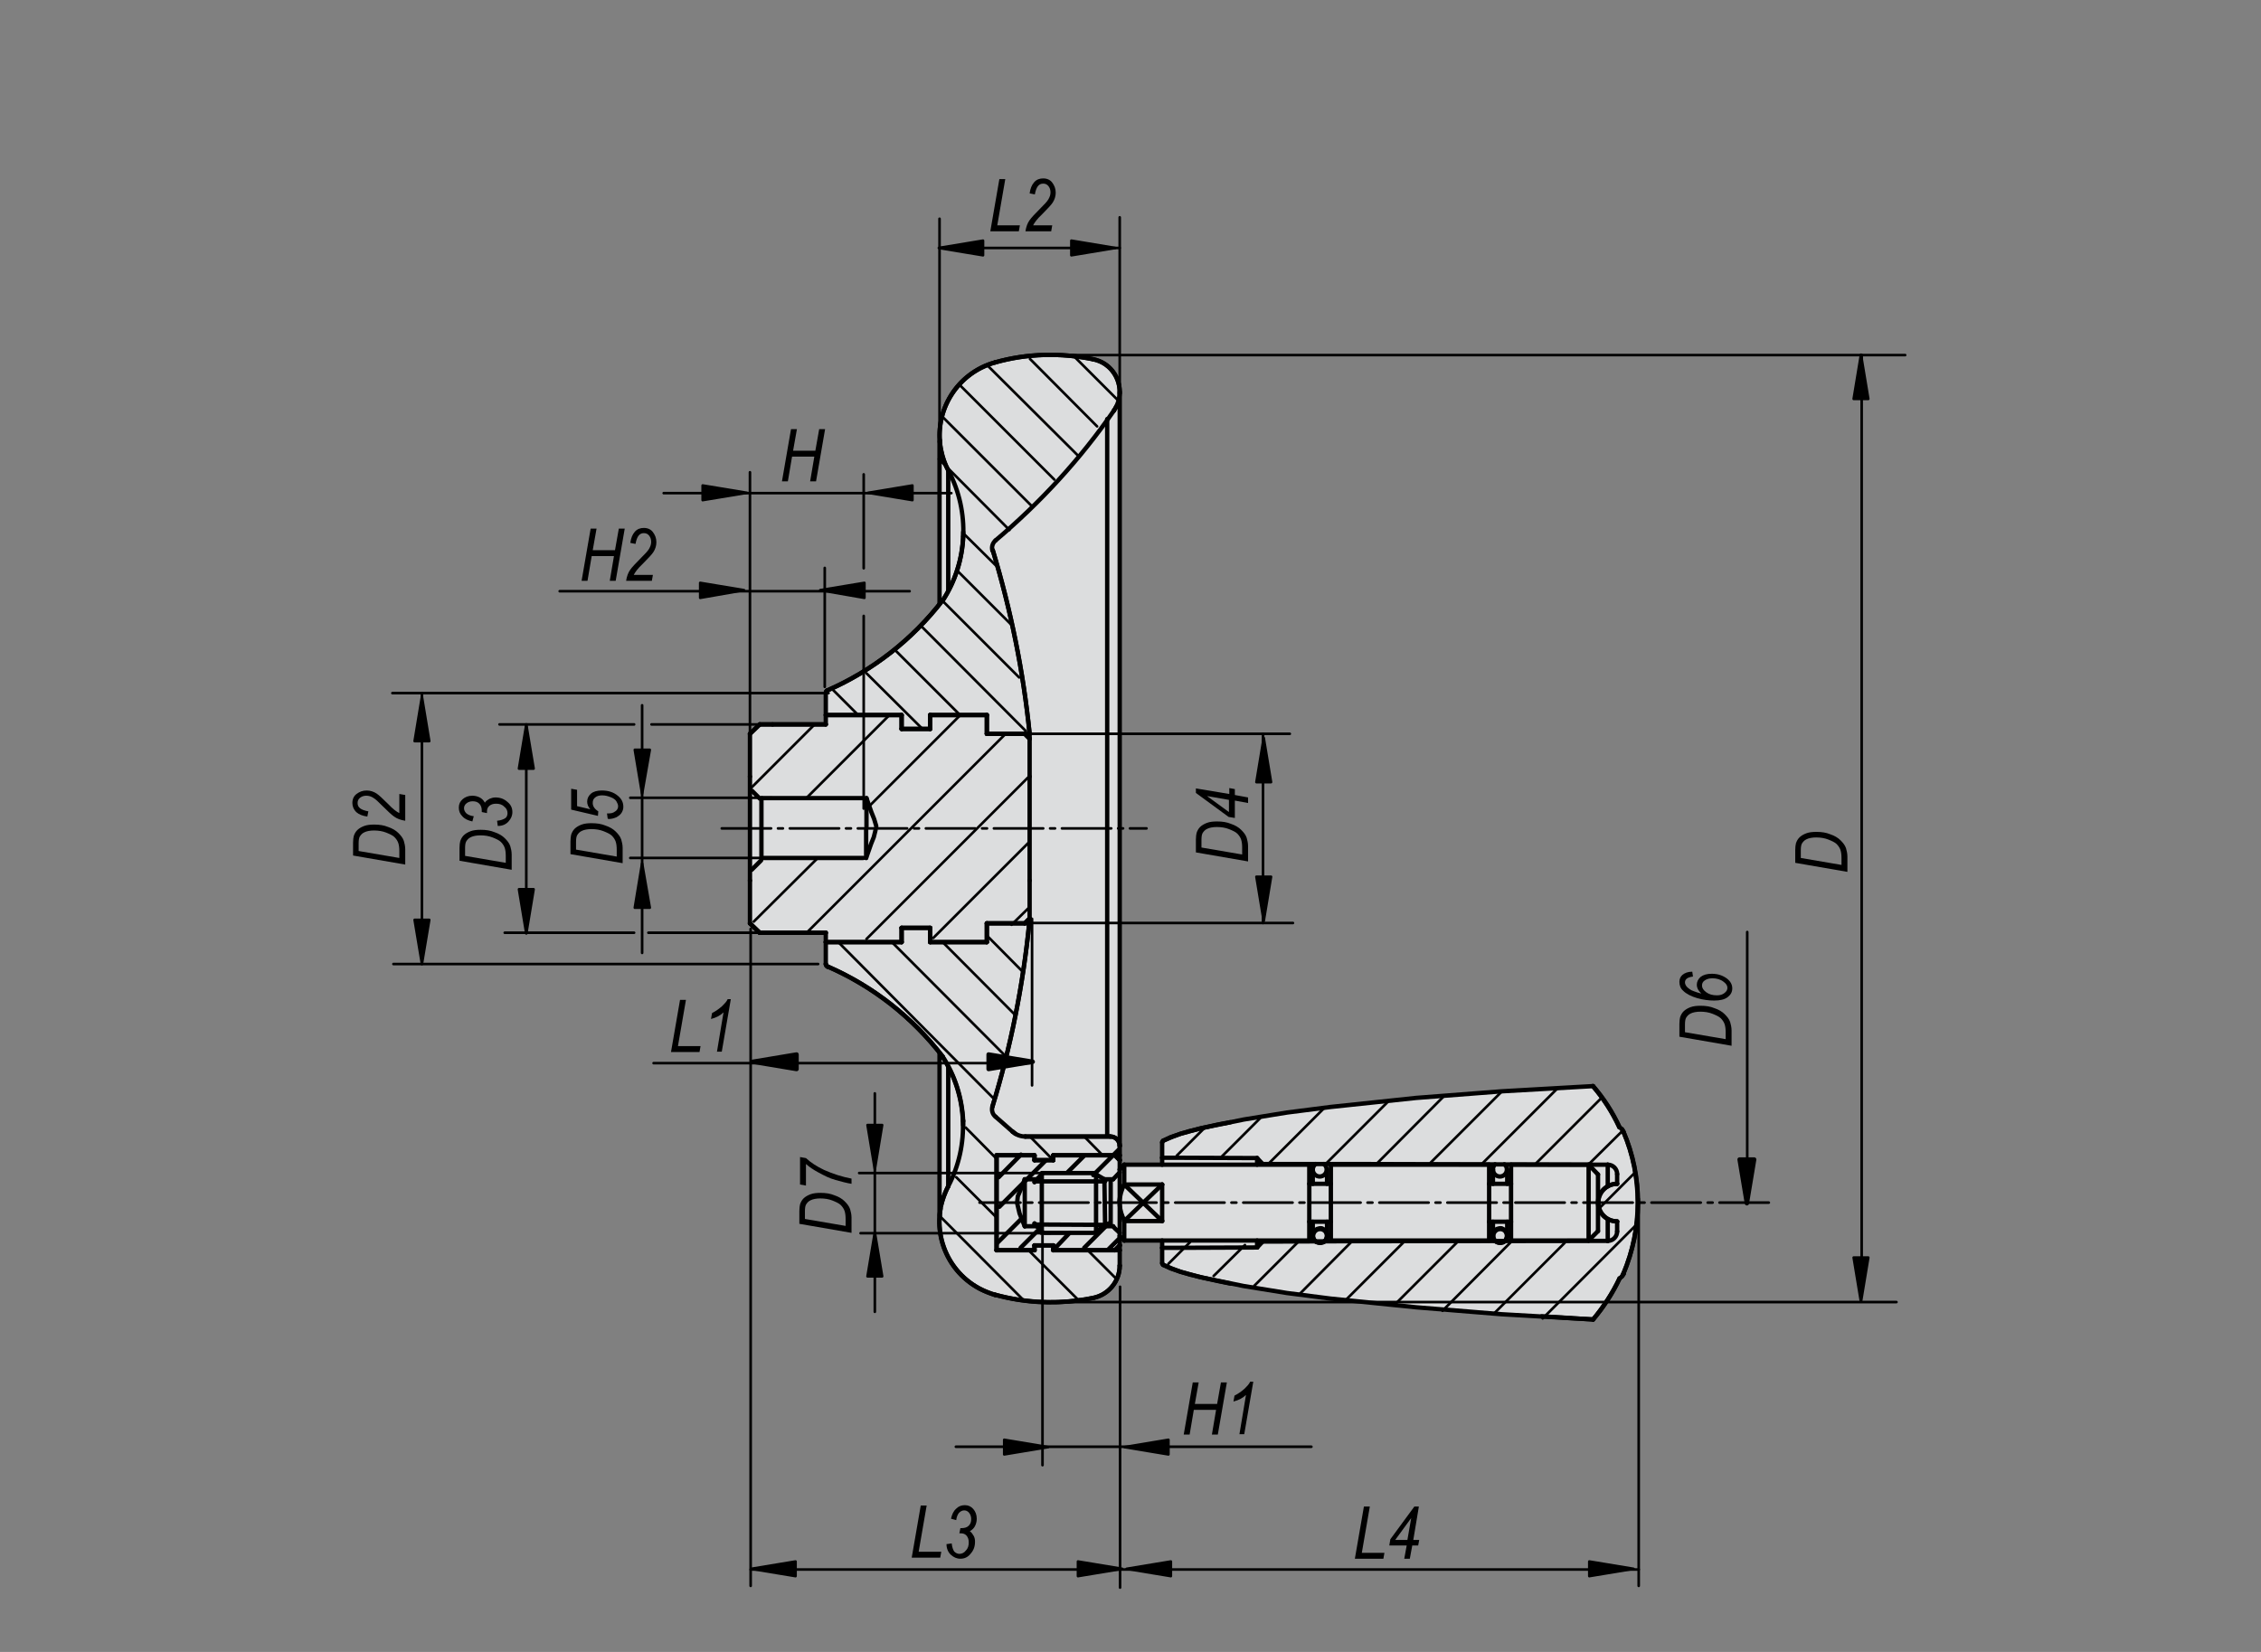 <?xml version="1.0" encoding="utf-8"?>
<!-- Generator: Adobe Illustrator 16.0.3, SVG Export Plug-In . SVG Version: 6.00 Build 0)  -->
<!DOCTYPE svg PUBLIC "-//W3C//DTD SVG 1.1//EN" "http://www.w3.org/Graphics/SVG/1.1/DTD/svg11.dtd">
<svg version="1.1" id="K0164-06287-0100X06" xmlns="http://www.w3.org/2000/svg" xmlns:xlink="http://www.w3.org/1999/xlink"
	 x="0px" y="0px" width="650px" height="475px" viewBox="0 0 650 475" enable-background="new 0 0 650 475" xml:space="preserve">
<rect x="0" y="0" width="650" height="475" fill="#808080" stroke="none"/>
<polygon fill="#FFFFFF" points="215.8,211.3 218.6,208.1 237.8,208.1 237.8,199 251,191.2 262,182.6 269.8,173.7 269.8,124.4 
	270.7,119.2 272.6,114.4 275.7,110.4 278.6,107.6 283.1,105.3 287.3,104.1 293.3,102.6 301,101.8 307.4,102.1 311.9,102.5 
	317,104.1 320.1,107.3 322.1,112.2 322.1,335.1 334.4,335.1 334.4,328.1 348.1,323.8 361.4,321.3 378.1,318.7 393.1,317 
	408.1,315.8 424.8,314.4 439.3,313.2 457.9,312.4 462.3,317.8 466.6,325.2 470.2,335.5 471.1,349.6 468.4,362 462.9,372.7 
	457.7,379.6 441,378.3 421.8,377.1 402.5,375.3 385.8,373.6 366.1,371 352.4,368.8 340.8,366.3 333.9,363.7 333.9,356.9 
	321.9,356.9 321.6,367.1 318.9,371.1 313.4,373.5 306.4,374.5 299.3,374.5 291.6,373.7 284.6,371.9 276.7,367.2 272,359.9 
	269.8,353.1 269.8,302.5 260.8,293.1 250.9,285.4 243.7,280.7 237.2,277.6 237.2,268.4 218,268.3 216,265.7 "/>
<polygon fill="#DCDDDE" points="215.8,211.3 218.6,208.1 237.8,208.1 237.8,199 251,191.2 262,182.6 269.8,173.7 269.8,124.4 
	270.7,119.2 272.6,114.4 275.7,110.4 278.6,107.6 283.1,105.3 287.3,104.1 293.3,102.6 301,101.8 307.4,102.1 311.9,102.5 
	317,104.1 320.1,107.3 322.1,112.2 322.1,335.1 334.4,335.1 334.4,328.1 348.1,323.8 361.4,321.3 378.1,318.7 393.1,317 
	408.1,315.8 424.8,314.4 439.3,313.2 457.9,312.4 462.3,317.8 466.6,325.2 470.2,335.5 471.1,349.6 468.4,362 462.9,372.7 
	457.7,379.6 441,378.3 421.8,377.1 402.5,375.3 385.8,373.6 366.1,371 352.4,368.8 340.8,366.3 333.9,363.7 333.9,356.9 
	321.9,356.9 321.6,367.1 318.9,371.1 313.4,373.5 306.4,374.5 299.3,374.5 291.6,373.7 284.6,371.9 276.7,367.2 272,359.9 
	269.8,353.1 269.8,302.5 260.8,293.1 250.9,285.4 243.7,280.7 237.2,277.6 237.2,268.4 218,268.3 216,265.7 "/>
<line fill="none" stroke="#000000" stroke-width="1.25" stroke-linecap="round" stroke-linejoin="round" stroke-miterlimit="500" x1="315.1" y1="337.3" x2="299.5" y2="337.3"/>
<line fill="none" stroke="#000000" stroke-width="0.75" stroke-linecap="round" stroke-linejoin="round" stroke-miterlimit="500" stroke-dasharray="14.173,1.984,1.417,1.984" x1="207.5" y1="238.2" x2="329.6" y2="238.2"/>
<line fill="none" stroke="#000000" stroke-width="0.75" stroke-linecap="round" stroke-linejoin="round" stroke-miterlimit="500" stroke-dasharray="14.173,1.984,1.417,1.984" x1="508.5" y1="345.8" x2="281.6" y2="345.8"/>
<line fill="none" stroke="#000000" stroke-width="1.25" stroke-linecap="round" stroke-linejoin="round" stroke-miterlimit="500" x1="299.5" y1="337.7" x2="298.4" y2="338.8"/>
<line fill="none" stroke="#000000" stroke-width="1.25" stroke-linecap="round" stroke-linejoin="round" stroke-miterlimit="500" x1="298.4" y1="352.9" x2="299.5" y2="354"/>
<line fill="none" stroke="#000000" stroke-width="1.25" stroke-linecap="round" stroke-linejoin="round" stroke-miterlimit="500" x1="299.4" y1="354.5" x2="315" y2="354.5"/>
<line fill="none" stroke="#000000" stroke-width="1.25" stroke-linecap="round" stroke-linejoin="round" stroke-miterlimit="500" x1="315.1" y1="354" x2="317.7" y2="352.5"/>
<line fill="none" stroke="#000000" stroke-width="1.25" stroke-linecap="round" stroke-linejoin="round" stroke-miterlimit="500" x1="317.7" y1="352.5" x2="317.5" y2="339.1"/>
<line fill="none" stroke="#000000" stroke-width="1.25" stroke-linecap="round" stroke-linejoin="round" stroke-miterlimit="500" x1="317.5" y1="339.1" x2="315.1" y2="337.7"/>
<line fill="none" stroke="#000000" stroke-width="1.25" stroke-linecap="round" stroke-linejoin="round" stroke-miterlimit="500" x1="297.6" y1="339.7" x2="317.7" y2="339.7"/>
<line fill="none" stroke="#000000" stroke-width="1.25" stroke-linecap="round" stroke-linejoin="round" stroke-miterlimit="500" x1="297.4" y1="339.9" x2="299.5" y2="337.7"/>
<line fill="none" stroke="#000000" stroke-width="1.25" stroke-linecap="round" stroke-linejoin="round" stroke-miterlimit="500" x1="297.4" y1="351.8" x2="299.5" y2="354"/>
<line fill="none" stroke="#000000" stroke-width="1.25" stroke-linecap="round" stroke-linejoin="round" stroke-miterlimit="500" x1="298" y1="352.1" x2="317.3" y2="352.2"/>
<line fill="none" stroke="#000000" stroke-width="1.25" stroke-linecap="round" stroke-linejoin="round" stroke-miterlimit="500" x1="323.2" y1="351.1" x2="334.1" y2="340.6"/>
<line fill="none" stroke="#000000" stroke-width="1.25" stroke-linecap="round" stroke-linejoin="round" stroke-miterlimit="500" x1="323.2" y1="340.6" x2="334.1" y2="351.1"/>
<line fill="none" stroke="#000000" stroke-width="1.25" stroke-linecap="round" stroke-miterlimit="500" x1="218.4" y1="208.3" x2="215.6" y2="211"/>
<line fill="none" stroke="#000000" stroke-width="1.25" stroke-linecap="round" stroke-miterlimit="500" x1="215.6" y1="265.5" x2="218.4" y2="268.2"/>
<line fill="none" stroke="#000000" stroke-width="1.25" stroke-linecap="round" stroke-miterlimit="500" x1="294.6" y1="265.5" x2="296" y2="264.1"/>
<line fill="none" stroke="#000000" stroke-width="1.25" stroke-linecap="round" stroke-miterlimit="500" x1="296" y1="212.4" x2="294.6" y2="211"/>
<line fill="none" stroke="#000000" stroke-width="1.25" stroke-linecap="round" stroke-miterlimit="500" x1="237.4" y1="208.3" x2="218.4" y2="208.3"/>
<line fill="none" stroke="#000000" stroke-width="1.25" stroke-linecap="round" stroke-miterlimit="500" x1="218.4" y1="268.2" x2="237.4" y2="268.2"/>
<polyline fill="none" stroke="#000000" stroke-width="1.25" stroke-linecap="round" stroke-linejoin="round" stroke-miterlimit="500" points="
	466.3,367 466.5,366.6 466.7,366.2 "/>
<polyline fill="none" stroke="#000000" stroke-width="1.25" stroke-linecap="round" stroke-linejoin="round" stroke-miterlimit="500" points="
	466.7,325.5 466.5,325.1 466.3,324.7 "/>
<path fill="none" stroke="#000000" stroke-width="1.25" stroke-linecap="round" stroke-miterlimit="500" d="M465.5,324.1
	c-2-4.3-4.5-8.2-7.6-11.8"/>
<path fill="none" stroke="#000000" stroke-width="1.25" stroke-linecap="round" stroke-miterlimit="500" d="M458,379.4
	c3-3.6,5.6-7.5,7.6-11.8"/>
<path fill="none" stroke="#000000" stroke-width="1.25" stroke-linecap="round" stroke-miterlimit="500" d="M466.7,366.3
	c2.7-6.5,4.2-13.4,4.2-20.4"/>
<path fill="none" stroke="#000000" stroke-width="1.25" stroke-linecap="round" stroke-miterlimit="500" d="M470.9,345.8
	c0-7-1.4-14-4.2-20.4"/>
<path fill="none" stroke="#000000" stroke-width="1.25" stroke-linecap="round" stroke-miterlimit="500" d="M377.4,355.4
	c0,0.6,0.3,1.2,0.8,1.6"/>
<path fill="none" stroke="#000000" stroke-width="1.25" stroke-linecap="round" stroke-miterlimit="500" d="M380.7,357
	c0.5-0.4,0.8-1,0.8-1.6"/>
<line fill="none" stroke="#000000" stroke-width="1.25" stroke-linecap="round" stroke-miterlimit="500" x1="377.4" y1="336.3" x2="377.4" y2="340.4"/>
<line fill="none" stroke="#000000" stroke-width="1.25" stroke-linecap="round" stroke-miterlimit="500" x1="377.4" y1="351.3" x2="377.4" y2="355.4"/>
<line fill="none" stroke="#000000" stroke-width="1.25" stroke-linecap="round" stroke-miterlimit="500" x1="381.5" y1="355.4" x2="381.5" y2="351.3"/>
<line fill="none" stroke="#000000" stroke-width="1.25" stroke-linecap="round" stroke-miterlimit="500" x1="381.5" y1="340.4" x2="381.5" y2="336.3"/>
<path fill="none" stroke="#000000" stroke-width="1.25" stroke-linecap="round" stroke-miterlimit="500" d="M429.2,355.4
	c0,0.6,0.2,1.1,0.6,1.5"/>
<path fill="none" stroke="#000000" stroke-width="1.25" stroke-linecap="round" stroke-miterlimit="500" d="M432.6,356.9
	c0.4-0.4,0.7-0.9,0.7-1.5"/>
<line fill="none" stroke="#000000" stroke-width="1.25" stroke-linecap="round" stroke-miterlimit="500" x1="429.2" y1="336.3" x2="429.2" y2="340.4"/>
<line fill="none" stroke="#000000" stroke-width="1.25" stroke-linecap="round" stroke-miterlimit="500" x1="429.2" y1="351.3" x2="429.2" y2="355.4"/>
<line fill="none" stroke="#000000" stroke-width="1.25" stroke-linecap="round" stroke-miterlimit="500" x1="433.3" y1="355.4" x2="433.3" y2="351.3"/>
<line fill="none" stroke="#000000" stroke-width="1.25" stroke-linecap="round" stroke-miterlimit="500" x1="433.3" y1="340.4" x2="433.3" y2="336.3"/>
<line fill="none" stroke="#000000" stroke-width="1.25" stroke-linecap="round" stroke-miterlimit="500" x1="320.5" y1="359.5" x2="321.9" y2="358.1"/>
<line fill="none" stroke="#000000" stroke-width="1.25" stroke-linecap="round" stroke-miterlimit="500" x1="321.9" y1="333.6" x2="320.5" y2="332.2"/>
<path fill="none" stroke="#000000" stroke-width="1.25" stroke-linecap="round" stroke-miterlimit="500" d="M314.3,373.2
	c4.4-0.9,7.6-4.8,7.6-9.3"/>
<path fill="none" stroke="#000000" stroke-width="1.25" stroke-linecap="round" stroke-miterlimit="500" d="M321.9,113.1
	c0.2-4.7-3-8.9-7.6-9.8"/>
<path fill="none" stroke="#000000" stroke-width="1.25" stroke-linecap="round" stroke-miterlimit="500" d="M320.2,118.1
	c0.3-0.4,0.5-0.8,0.7-1.2"/>
<line fill="none" stroke="#000000" stroke-width="1.25" stroke-linecap="round" stroke-miterlimit="500" x1="321.9" y1="329.5" x2="321.9" y2="112.7"/>
<path fill="none" stroke="#000000" stroke-width="1.25" stroke-linecap="round" stroke-miterlimit="500" d="M237.9,198.5
	c13-5.7,24.4-14.6,33.1-25.9"/>
<path fill="none" stroke="#000000" stroke-width="1.25" stroke-linecap="round" stroke-miterlimit="500" d="M271,303.8
	c-8.7-11.3-20-20.2-33.1-25.9"/>
<path fill="none" stroke="#000000" stroke-width="1.25" stroke-linecap="round" stroke-miterlimit="500" d="M237.4,277.2
	c0,0.3,0.2,0.6,0.5,0.8"/>
<path fill="none" stroke="#000000" stroke-width="1.25" stroke-linecap="round" stroke-miterlimit="500" d="M237.9,198.5
	c-0.3,0.1-0.5,0.4-0.5,0.7"/>
<line fill="none" stroke="#000000" stroke-width="1.25" stroke-linecap="round" stroke-miterlimit="500" x1="276.9" y1="322.2" x2="276.9" y2="323.5"/>
<line fill="none" stroke="#000000" stroke-width="1.25" stroke-linecap="round" stroke-miterlimit="500" x1="276.9" y1="153" x2="276.9" y2="154.2"/>
<path fill="none" stroke="#000000" stroke-width="1.25" stroke-linecap="round" stroke-miterlimit="500" d="M321.9,329.5
	c0-1.5-1.2-2.7-2.7-2.7"/>
<line fill="none" stroke="#000000" stroke-width="1.25" stroke-linecap="round" stroke-miterlimit="500" x1="319.1" y1="326.8" x2="294.7" y2="326.8"/>
<path fill="none" stroke="#000000" stroke-width="1.25" stroke-linecap="round" stroke-miterlimit="500" d="M296,211
	c-1.8-17.9-5.4-35.6-10.6-52.8"/>
<path fill="none" stroke="#000000" stroke-width="1.25" stroke-linecap="round" stroke-miterlimit="500" d="M285.3,318.2
	c5.3-17.2,8.8-34.9,10.6-52.8"/>
<polyline fill="none" stroke="#000000" stroke-width="1.25" stroke-linecap="round" stroke-miterlimit="500" points="270.2,126.6 
	270.1,127 270.1,128.8 270.1,132 270.1,136.8 270.1,143.2 270.1,150.9 270.1,159.9 270.1,169.9 270.1,173.4 "/>
<polyline fill="none" stroke="#000000" stroke-width="1.25" stroke-linecap="round" stroke-miterlimit="500" points="270.1,303 
	270.1,306.6 270.1,314.1 270.1,321.9 270.1,329.7 270.1,336.8 270.1,342.6 270.1,346.8 270.1,349.3 270.2,349.8 "/>
<line fill="none" stroke="#000000" stroke-width="1.25" stroke-linecap="round" stroke-miterlimit="500" x1="376.4" y1="334.9" x2="323.2" y2="334.9"/>
<line fill="none" stroke="#000000" stroke-width="1.25" stroke-linecap="round" stroke-miterlimit="500" x1="323.2" y1="356.7" x2="376.4" y2="356.7"/>
<line fill="none" stroke="#000000" stroke-width="1.25" stroke-linecap="round" stroke-miterlimit="500" x1="428.1" y1="334.9" x2="382.6" y2="334.9"/>
<line fill="none" stroke="#000000" stroke-width="1.25" stroke-linecap="round" stroke-miterlimit="500" x1="382.6" y1="356.7" x2="428.1" y2="356.7"/>
<line fill="none" stroke="#000000" stroke-width="1.25" stroke-linecap="round" stroke-miterlimit="500" x1="456.7" y1="334.9" x2="434.4" y2="334.9"/>
<line fill="none" stroke="#000000" stroke-width="1.25" stroke-linecap="round" stroke-miterlimit="500" x1="434.4" y1="356.7" x2="456.7" y2="356.7"/>
<line fill="none" stroke="#000000" stroke-width="1.25" stroke-linecap="round" stroke-miterlimit="500" x1="456.7" y1="356.7" x2="459.4" y2="354"/>
<line fill="none" stroke="#000000" stroke-width="1.25" stroke-linecap="round" stroke-miterlimit="500" x1="459.4" y1="337.7" x2="456.7" y2="334.9"/>
<line fill="none" stroke="#000000" stroke-width="1.25" stroke-linecap="round" stroke-miterlimit="500" x1="321.9" y1="355.4" x2="323.2" y2="356.7"/>
<line fill="none" stroke="#000000" stroke-width="1.25" stroke-linecap="round" stroke-miterlimit="500" x1="323.2" y1="334.9" x2="321.9" y2="336.3"/>
<line fill="none" stroke="#000000" stroke-width="1.25" stroke-linecap="round" stroke-miterlimit="500" x1="298.1" y1="339.1" x2="297.4" y2="339.9"/>
<line fill="none" stroke="#000000" stroke-width="1.25" stroke-linecap="round" stroke-miterlimit="500" x1="297.4" y1="351.8" x2="298.1" y2="352.6"/>
<line fill="none" stroke="#000000" stroke-width="1.25" stroke-linecap="round" stroke-miterlimit="500" x1="382.6" y1="340.4" x2="376.4" y2="340.4"/>
<line fill="none" stroke="#000000" stroke-width="1.25" stroke-linecap="round" stroke-miterlimit="500" x1="376.4" y1="351.3" x2="382.6" y2="351.3"/>
<line fill="none" stroke="#000000" stroke-width="1.25" stroke-linecap="round" stroke-miterlimit="500" x1="434.4" y1="340.4" x2="428.1" y2="340.4"/>
<line fill="none" stroke="#000000" stroke-width="1.25" stroke-linecap="round" stroke-miterlimit="500" x1="428.1" y1="351.3" x2="434.4" y2="351.3"/>
<line fill="none" stroke="#000000" stroke-width="1.25" stroke-linecap="round" stroke-miterlimit="500" x1="237.4" y1="205.6" x2="237.4" y2="208.3"/>
<line fill="none" stroke="#000000" stroke-width="1.25" stroke-linecap="round" stroke-miterlimit="500" x1="259.2" y1="205.6" x2="237.4" y2="205.6"/>
<line fill="none" stroke="#000000" stroke-width="1.25" stroke-linecap="round" stroke-miterlimit="500" x1="259.2" y1="209.6" x2="259.2" y2="205.6"/>
<line fill="none" stroke="#000000" stroke-width="1.25" stroke-linecap="round" stroke-miterlimit="500" x1="267.4" y1="209.6" x2="259.2" y2="209.6"/>
<line fill="none" stroke="#000000" stroke-width="1.25" stroke-linecap="round" stroke-miterlimit="500" x1="267.4" y1="205.6" x2="267.4" y2="209.6"/>
<line fill="none" stroke="#000000" stroke-width="1.25" stroke-linecap="round" stroke-miterlimit="500" x1="283.7" y1="205.6" x2="267.4" y2="205.6"/>
<line fill="none" stroke="#000000" stroke-width="1.25" stroke-linecap="round" stroke-miterlimit="500" x1="283.7" y1="211" x2="283.7" y2="205.6"/>
<line fill="none" stroke="#000000" stroke-width="1.25" stroke-linecap="round" stroke-miterlimit="500" x1="294.6" y1="211" x2="283.7" y2="211"/>
<line fill="none" stroke="#000000" stroke-width="1.25" stroke-linecap="round" stroke-miterlimit="500" x1="294.6" y1="211" x2="296" y2="212.4"/>
<line fill="none" stroke="#000000" stroke-width="1.25" stroke-linecap="round" stroke-miterlimit="500" x1="296" y1="223.3" x2="296" y2="212.4"/>
<line fill="none" stroke="#000000" stroke-width="1.25" stroke-linecap="round" stroke-miterlimit="500" x1="218.4" y1="229.6" x2="216.2" y2="227.4"/>
<line fill="none" stroke="#000000" stroke-width="1.25" stroke-linecap="round" stroke-miterlimit="500" x1="215.6" y1="211" x2="215.6" y2="223.3"/>
<line fill="none" stroke="#000000" stroke-width="1.25" stroke-linecap="round" stroke-miterlimit="500" x1="215.6" y1="211" x2="218.4" y2="208.3"/>
<line fill="none" stroke="#000000" stroke-width="1.25" stroke-linecap="round" stroke-miterlimit="500" x1="222.1" y1="208.3" x2="218.4" y2="208.3"/>
<line fill="none" stroke="#000000" stroke-width="1.25" stroke-linecap="round" stroke-miterlimit="500" x1="237.4" y1="208.3" x2="222.1" y2="208.3"/>
<line fill="none" stroke="#000000" stroke-width="1.25" stroke-linecap="round" stroke-miterlimit="500" x1="218.9" y1="229.5" x2="218.9" y2="246.3"/>
<line fill="none" stroke="#000000" stroke-width="1.25" stroke-linecap="round" stroke-miterlimit="500" x1="215.6" y1="253.2" x2="215.6" y2="223.3"/>
<line fill="none" stroke="#000000" stroke-width="1.25" stroke-linecap="round" stroke-miterlimit="500" x1="218.4" y1="268.2" x2="215.6" y2="265.5"/>
<line fill="none" stroke="#000000" stroke-width="1.25" stroke-linecap="round" stroke-miterlimit="500" x1="215.6" y1="253.2" x2="215.6" y2="265.5"/>
<line fill="none" stroke="#000000" stroke-width="1.25" stroke-linecap="round" stroke-miterlimit="500" x1="296" y1="264.1" x2="296" y2="253.2"/>
<line fill="none" stroke="#000000" stroke-width="1.25" stroke-linecap="round" stroke-miterlimit="500" x1="296" y1="264.1" x2="294.6" y2="265.5"/>
<line fill="none" stroke="#000000" stroke-width="1.25" stroke-linecap="round" stroke-miterlimit="500" x1="283.7" y1="265.5" x2="294.6" y2="265.5"/>
<line fill="none" stroke="#000000" stroke-width="1.25" stroke-linecap="round" stroke-miterlimit="500" x1="283.7" y1="270.9" x2="283.7" y2="265.5"/>
<line fill="none" stroke="#000000" stroke-width="1.25" stroke-linecap="round" stroke-miterlimit="500" x1="267.4" y1="270.9" x2="283.7" y2="270.9"/>
<line fill="none" stroke="#000000" stroke-width="1.25" stroke-linecap="round" stroke-miterlimit="500" x1="267.4" y1="266.8" x2="267.4" y2="270.9"/>
<line fill="none" stroke="#000000" stroke-width="1.25" stroke-linecap="round" stroke-miterlimit="500" x1="259.2" y1="266.8" x2="267.4" y2="266.8"/>
<line fill="none" stroke="#000000" stroke-width="1.25" stroke-linecap="round" stroke-miterlimit="500" x1="259.2" y1="270.9" x2="259.2" y2="266.8"/>
<line fill="none" stroke="#000000" stroke-width="1.25" stroke-linecap="round" stroke-miterlimit="500" x1="237.4" y1="270.9" x2="259.2" y2="270.9"/>
<line fill="none" stroke="#000000" stroke-width="1.25" stroke-linecap="round" stroke-miterlimit="500" x1="237.4" y1="268.2" x2="237.4" y2="270.9"/>
<line fill="none" stroke="#000000" stroke-width="1.25" stroke-linecap="round" stroke-miterlimit="500" x1="218.4" y1="268.2" x2="237.4" y2="268.2"/>
<line fill="none" stroke="#000000" stroke-width="1.25" stroke-linecap="round" stroke-miterlimit="500" x1="296" y1="223.3" x2="296" y2="253.2"/>
<path fill="none" stroke="#000000" stroke-width="1.25" stroke-linecap="round" stroke-miterlimit="500" d="M334.4,363.7
	c7.5,3.1-2.6-0.9,5,2c7.8,2.2-2.6-0.6,5.2,1.4c7.9,1.8-2.6-0.6,5.3,1.2c5.9,1.2-2-0.4,3.9,0.8"/>
<path fill="none" stroke="#000000" stroke-width="1.25" stroke-linecap="round" stroke-miterlimit="500" d="M443.2,378.5
	c22.2,1.3-7.4-0.4,14.8,0.9"/>
<polyline fill="none" stroke="#000000" stroke-width="1.25" stroke-linecap="round" stroke-miterlimit="500" points="458,379.4 
	431.7,377.9 407.1,375.9 382.5,373.4 370,371.8 357.6,369.8 345.3,367.3 339.4,365.7 336.5,364.7 334.4,363.7 "/>
<path fill="none" stroke="#000000" stroke-width="1.25" stroke-linecap="round" stroke-miterlimit="500" d="M334.4,328
	c7.5-3.1-2.6,0.9,5-2c7.8-2.2-2.6,0.6,5.2-1.4c7.9-1.8-2.6,0.6,5.3-1.2c5.7-1.1-1.9,0.4,3.8-0.7"/>
<polyline fill="none" stroke="#000000" stroke-width="1.25" stroke-linecap="round" stroke-miterlimit="500" points="458,312.3 
	431.7,313.8 407.1,315.7 382.5,318.3 370,319.9 357.6,321.9 345.3,324.4 339.4,326 336.5,327 334.4,328 "/>
<path fill="none" stroke="#000000" stroke-width="1.25" stroke-linecap="round" stroke-miterlimit="500" d="M465.6,367.6
	c0.5-0.3,0.9-0.8,1.2-1.3"/>
<path fill="none" stroke="#000000" stroke-width="1.25" stroke-linecap="round" stroke-miterlimit="500" d="M466.7,325.4
	c-0.2-0.6-0.7-1-1.2-1.3"/>
<path fill="none" stroke="#000000" stroke-width="1.25" stroke-linecap="round" stroke-miterlimit="500" d="M334.1,363.2
	c0,0.2,0.1,0.4,0.3,0.5"/>
<path fill="none" stroke="#000000" stroke-width="1.25" stroke-linecap="round" stroke-miterlimit="500" d="M334.4,328
	c-0.2,0.1-0.3,0.3-0.3,0.5"/>
<path fill="none" stroke="#000000" stroke-width="1.25" stroke-linecap="round" stroke-miterlimit="500" d="M465.6,324.1
	c-2-4.3-4.5-8.2-7.6-11.8"/>
<path fill="none" stroke="#000000" stroke-width="1.25" stroke-linecap="round" stroke-miterlimit="500" d="M458,379.4
	c3-3.6,5.6-7.6,7.6-11.8"/>
<path fill="none" stroke="#000000" stroke-width="1.25" stroke-linecap="round" stroke-miterlimit="500" d="M466.7,366.2
	c5.5-13,5.5-27.8,0-40.8"/>
<line fill="none" stroke="#000000" stroke-width="1.25" stroke-linecap="round" stroke-miterlimit="500" x1="334.1" y1="358.8" x2="334.1" y2="363.2"/>
<polyline fill="none" stroke="#000000" stroke-width="1.25" stroke-linecap="round" stroke-miterlimit="500" points="361.4,358.7 
	337.5,358.8 334.1,358.8 "/>
<line fill="none" stroke="#000000" stroke-width="1.25" stroke-linecap="round" stroke-miterlimit="500" x1="363" y1="357" x2="361.4" y2="358.7"/>
<polyline fill="none" stroke="#000000" stroke-width="1.25" stroke-linecap="round" stroke-miterlimit="500" points="462.2,356.8 
	388.4,356.9 366.1,357 363,357 "/>
<path fill="none" stroke="#000000" stroke-width="1.25" stroke-linecap="round" stroke-miterlimit="500" d="M462.2,356.8
	c1.5,0,2.7-1.2,2.7-2.7"/>
<line fill="none" stroke="#000000" stroke-width="1.25" stroke-linecap="round" stroke-miterlimit="500" x1="464.9" y1="354.1" x2="464.9" y2="351.3"/>
<path fill="none" stroke="#000000" stroke-width="1.25" stroke-linecap="round" stroke-miterlimit="500" d="M464.9,340.4
	c-3,0-5.4,2.4-5.4,5.4c0,3,2.4,5.4,5.4,5.4"/>
<line fill="none" stroke="#000000" stroke-width="1.25" stroke-linecap="round" stroke-miterlimit="500" x1="464.9" y1="340.4" x2="464.9" y2="337.6"/>
<path fill="none" stroke="#000000" stroke-width="1.25" stroke-linecap="round" stroke-miterlimit="500" d="M464.9,337.6
	c0-1.5-1.2-2.7-2.7-2.7"/>
<polyline fill="none" stroke="#000000" stroke-width="1.25" stroke-linecap="round" stroke-miterlimit="500" points="363,334.7 
	366.1,334.7 388.4,334.7 462.2,334.9 "/>
<line fill="none" stroke="#000000" stroke-width="1.25" stroke-linecap="round" stroke-miterlimit="500" x1="361.4" y1="333" x2="363" y2="334.7"/>
<polyline fill="none" stroke="#000000" stroke-width="1.25" stroke-linecap="round" stroke-miterlimit="500" points="334.1,332.9 
	337.5,332.9 361.4,333 "/>
<line fill="none" stroke="#000000" stroke-width="1.25" stroke-linecap="round" stroke-miterlimit="500" x1="334.1" y1="328.5" x2="334.1" y2="332.9"/>
<line fill="none" stroke="#000000" stroke-width="1.25" stroke-linecap="round" stroke-miterlimit="500" x1="462.2" y1="356.8" x2="462.2" y2="350.6"/>
<line fill="none" stroke="#000000" stroke-width="1.25" stroke-linecap="round" stroke-miterlimit="500" x1="462.2" y1="341.1" x2="462.2" y2="334.9"/>
<line fill="none" stroke="#000000" stroke-width="1.25" stroke-linecap="round" stroke-miterlimit="500" x1="361.4" y1="333" x2="361.4" y2="334.9"/>
<line fill="none" stroke="#000000" stroke-width="1.25" stroke-linecap="round" stroke-miterlimit="500" x1="361.4" y1="356.7" x2="361.4" y2="358.7"/>
<path fill="none" stroke="#000000" stroke-width="1.25" stroke-linecap="round" stroke-miterlimit="500" d="M459.4,345.8
	c0,3,2.4,5.4,5.5,5.4"/>
<path fill="none" stroke="#000000" stroke-width="1.25" stroke-linecap="round" stroke-miterlimit="500" d="M464.9,340.4
	c-3,0-5.5,2.4-5.5,5.4"/>
<line fill="none" stroke="#000000" stroke-width="1.25" stroke-linecap="round" stroke-miterlimit="500" x1="334.1" y1="332.9" x2="334.1" y2="334.9"/>
<line fill="none" stroke="#000000" stroke-width="1.25" stroke-linecap="round" stroke-miterlimit="500" x1="334.1" y1="356.7" x2="334.1" y2="358.8"/>
<path fill="none" stroke="#000000" stroke-width="1.25" stroke-linecap="round" stroke-miterlimit="500" d="M381.5,355.4
	c0-1.1-0.9-2-2-2s-2,0.9-2,2c0,1.1,0.9,2,2,2S381.5,356.5,381.5,355.4z"/>
<path fill="none" stroke="#000000" stroke-width="1.25" stroke-linecap="round" stroke-miterlimit="500" d="M378.2,334.7
	c-0.5,0.4-0.8,1-0.8,1.6"/>
<path fill="none" stroke="#000000" stroke-width="1.25" stroke-linecap="round" stroke-miterlimit="500" d="M377.4,336.3
	c0,1.1,0.9,2,2,2c1.1,0,2-0.9,2-2c0-0.6-0.3-1.2-0.8-1.6"/>
<path fill="none" stroke="#000000" stroke-width="1.25" stroke-linecap="round" stroke-miterlimit="500" d="M433.3,355.4
	c0-1.1-0.9-2-2-2c-1.1,0-2,0.9-2,2c0,1.1,0.9,2,2,2C432.4,357.4,433.3,356.5,433.3,355.4z"/>
<path fill="none" stroke="#000000" stroke-width="1.25" stroke-linecap="round" stroke-miterlimit="500" d="M429.8,334.8
	c-0.4,0.4-0.6,0.9-0.6,1.5"/>
<path fill="none" stroke="#000000" stroke-width="1.25" stroke-linecap="round" stroke-miterlimit="500" d="M429.2,336.3
	c0,1.1,0.9,2,2,2c1.1,0,2-0.9,2-2c0-0.6-0.2-1.1-0.7-1.5"/>
<line fill="none" stroke="#000000" stroke-width="1.25" stroke-linecap="round" stroke-miterlimit="500" x1="302.8" y1="333.6" x2="297.4" y2="333.6"/>
<line fill="none" stroke="#000000" stroke-width="1.25" stroke-linecap="round" stroke-miterlimit="500" x1="302.8" y1="332.2" x2="302.8" y2="333.6"/>
<line fill="none" stroke="#000000" stroke-width="1.25" stroke-linecap="round" stroke-miterlimit="500" x1="320.5" y1="332.2" x2="302.8" y2="332.2"/>
<line fill="none" stroke="#000000" stroke-width="1.25" stroke-linecap="round" stroke-miterlimit="500" x1="320.5" y1="332.2" x2="321.9" y2="333.6"/>
<line fill="none" stroke="#000000" stroke-width="1.25" stroke-linecap="round" stroke-miterlimit="500" x1="321.9" y1="336.3" x2="321.9" y2="333.6"/>
<line fill="none" stroke="#000000" stroke-width="1.25" stroke-linecap="round" stroke-miterlimit="500" x1="321.9" y1="337.1" x2="320" y2="339.1"/>
<line fill="none" stroke="#000000" stroke-width="1.25" stroke-linecap="round" stroke-miterlimit="500" x1="294.6" y1="339.1" x2="298.2" y2="339.1"/>
<line fill="none" stroke="#000000" stroke-width="1.25" stroke-linecap="round" stroke-miterlimit="500" x1="317.4" y1="339.1" x2="320" y2="339.1"/>
<polyline fill="none" stroke="#000000" stroke-width="1.25" stroke-linecap="round" stroke-miterlimit="500" points="294.6,352.6 
	294.3,351.9 293.1,348.9 292.4,345.9 292.6,344 293.4,342.1 294.2,340.2 294.6,339.1 "/>
<line fill="none" stroke="#000000" stroke-width="1.25" stroke-linecap="round" stroke-miterlimit="500" x1="320" y1="352.6" x2="317.4" y2="352.6"/>
<line fill="none" stroke="#000000" stroke-width="1.25" stroke-linecap="round" stroke-miterlimit="500" x1="298.2" y1="352.6" x2="294.6" y2="352.6"/>
<polyline fill="none" stroke="#000000" stroke-width="1.25" stroke-linecap="round" stroke-miterlimit="500" points="320,352.6 
	320.5,353.2 321.9,354.5 "/>
<line fill="none" stroke="#000000" stroke-width="1.25" stroke-linecap="round" stroke-miterlimit="500" x1="321.9" y1="358.1" x2="321.9" y2="355.4"/>
<polyline fill="none" stroke="#000000" stroke-width="1.25" stroke-linecap="round" stroke-linejoin="round" stroke-miterlimit="500" points="
	321.9,358.1 320.6,359.4 320.5,359.5 "/>
<line fill="none" stroke="#000000" stroke-width="1.25" stroke-linecap="round" stroke-miterlimit="500" x1="302.8" y1="359.5" x2="320.5" y2="359.5"/>
<line fill="none" stroke="#000000" stroke-width="1.25" stroke-linecap="round" stroke-miterlimit="500" x1="302.8" y1="358.1" x2="302.8" y2="359.5"/>
<line fill="none" stroke="#000000" stroke-width="1.25" stroke-linecap="round" stroke-miterlimit="500" x1="297.4" y1="358.1" x2="302.8" y2="358.1"/>
<line fill="none" stroke="#000000" stroke-width="1.25" stroke-linecap="round" stroke-miterlimit="500" x1="297.4" y1="359.5" x2="297.4" y2="358.1"/>
<line fill="none" stroke="#000000" stroke-width="1.25" stroke-linecap="round" stroke-miterlimit="500" x1="286.5" y1="359.5" x2="297.4" y2="359.5"/>
<line fill="none" stroke="#000000" stroke-width="1.25" stroke-linecap="round" stroke-miterlimit="500" x1="286.5" y1="332.2" x2="286.5" y2="359.5"/>
<line fill="none" stroke="#000000" stroke-width="1.25" stroke-linecap="round" stroke-miterlimit="500" x1="297.4" y1="332.2" x2="286.5" y2="332.2"/>
<line fill="none" stroke="#000000" stroke-width="1.25" stroke-linecap="round" stroke-miterlimit="500" x1="297.4" y1="333.6" x2="297.4" y2="332.2"/>
<line fill="none" stroke="#000000" stroke-width="1.25" stroke-linecap="round" stroke-miterlimit="500" x1="294.6" y1="352.6" x2="294.6" y2="339.1"/>
<path fill="none" stroke="#000000" stroke-width="1.25" stroke-linecap="round" stroke-miterlimit="500" d="M320.2,118.1
	c3-4.3,1.9-10.3-2.4-13.3c-1-0.7-2.2-1.2-3.5-1.5"/>
<path fill="none" stroke="#000000" stroke-width="1.25" stroke-linecap="round" stroke-miterlimit="500" d="M314.3,373.2
	c4.4-0.9,7.6-4.8,7.6-9.3"/>
<path fill="none" stroke="#000000" stroke-width="1.25" stroke-linecap="round" stroke-miterlimit="500" d="M286.2,155.4
	c12.9-10.9,24.4-23.4,34-37.3"/>
<line fill="none" stroke="#000000" stroke-width="1.25" stroke-linecap="round" stroke-miterlimit="500" x1="286.2" y1="321.1" x2="291.1" y2="325.4"/>
<path fill="none" stroke="#000000" stroke-width="1.25" stroke-linecap="round" stroke-miterlimit="500" d="M271,303.8
	c-8.7-11.3-20-20.2-33.1-25.9"/>
<path fill="none" stroke="#000000" stroke-width="1.25" stroke-linecap="round" stroke-miterlimit="500" d="M237.9,198.5
	c13-5.7,24.4-14.6,33.1-25.9"/>
<path fill="none" stroke="#000000" stroke-width="1.25" stroke-linecap="round" stroke-miterlimit="500" d="M237.9,198.5
	c-0.3,0.1-0.5,0.4-0.5,0.7"/>
<path fill="none" stroke="#000000" stroke-width="1.25" stroke-linecap="round" stroke-miterlimit="500" d="M237.4,277.2
	c0,0.3,0.2,0.6,0.5,0.7"/>
<path fill="none" stroke="#000000" stroke-width="1.25" stroke-linecap="round" stroke-miterlimit="500" d="M291.1,325.4
	c1,0.9,2.3,1.4,3.7,1.4"/>
<path fill="none" stroke="#000000" stroke-width="1.25" stroke-linecap="round" stroke-miterlimit="500" d="M276.9,322.4
	c-0.3-6.6-2.3-13-5.9-18.6"/>
<path fill="none" stroke="#000000" stroke-width="1.25" stroke-linecap="round" stroke-miterlimit="500" d="M272.6,341.1
	c6.2-11.8,5.6-26.1-1.7-37.3"/>
<path fill="none" stroke="#000000" stroke-width="1.25" stroke-linecap="round" stroke-miterlimit="500" d="M271,172.7
	c3.6-5.5,5.6-11.9,5.9-18.4"/>
<path fill="none" stroke="#000000" stroke-width="1.25" stroke-linecap="round" stroke-miterlimit="500" d="M271,172.7
	c7.3-11.2,7.9-25.5,1.7-37.3"/>
<path fill="none" stroke="#000000" stroke-width="1.25" stroke-linecap="round" stroke-miterlimit="500" d="M321.9,329.5
	c0-1.5-1.2-2.7-2.7-2.7"/>
<path fill="none" stroke="#000000" stroke-width="1.25" stroke-linecap="round" stroke-miterlimit="500" d="M286.1,104.2
	c-10.9,3-17.7,13.9-15.6,25"/>
<path fill="none" stroke="#000000" stroke-width="1.25" stroke-linecap="round" stroke-miterlimit="500" d="M270.6,129.6
	c0.4,2,1.1,4,2.1,5.8"/>
<path fill="none" stroke="#000000" stroke-width="1.25" stroke-linecap="round" stroke-miterlimit="500" d="M286.1,104.2
	c-11.6,3.2-18.4,15.2-15.2,26.8c0.4,1.5,1,3,1.8,4.4"/>
<path fill="none" stroke="#000000" stroke-width="1.25" stroke-linecap="round" stroke-miterlimit="500" d="M272.6,341.1
	c-0.9,1.8-1.6,3.7-2.1,5.6"/>
<path fill="none" stroke="#000000" stroke-width="1.25" stroke-linecap="round" stroke-miterlimit="500" d="M270.4,347.5
	c-2,11.1,4.8,21.8,15.7,24.8"/>
<path fill="none" stroke="#000000" stroke-width="1.25" stroke-linecap="round" stroke-miterlimit="500" d="M272.6,341.1
	c-5.6,10.6-1.6,23.8,9.1,29.5c1.4,0.7,2.9,1.3,4.4,1.8"/>
<path fill="none" stroke="#000000" stroke-width="1.25" stroke-linecap="round" stroke-miterlimit="500" d="M286.2,155.4
	c-0.8,0.7-1.2,1.8-0.9,2.9"/>
<path fill="none" stroke="#000000" stroke-width="1.25" stroke-linecap="round" stroke-miterlimit="500" d="M285.3,318.2
	c-0.3,1,0,2.2,0.9,2.9"/>
<path fill="none" stroke="#000000" stroke-width="1.25" stroke-linecap="round" stroke-miterlimit="500" d="M285.3,318.2
	c5.3-17.2,8.8-34.9,10.6-52.8"/>
<line fill="none" stroke="#000000" stroke-width="1.25" stroke-linecap="round" stroke-miterlimit="500" x1="294.7" y1="326.8" x2="319.1" y2="326.8"/>
<line fill="none" stroke="#000000" stroke-width="1.25" stroke-linecap="round" stroke-miterlimit="500" x1="321.9" y1="329.5" x2="321.9" y2="332.2"/>
<line fill="none" stroke="#000000" stroke-width="1.25" stroke-linecap="round" stroke-miterlimit="500" x1="302.8" y1="332.2" x2="321.9" y2="332.2"/>
<line fill="none" stroke="#000000" stroke-width="1.25" stroke-linecap="round" stroke-miterlimit="500" x1="302.8" y1="333.6" x2="302.8" y2="332.2"/>
<line fill="none" stroke="#000000" stroke-width="1.25" stroke-linecap="round" stroke-miterlimit="500" x1="297.4" y1="333.6" x2="302.8" y2="333.6"/>
<line fill="none" stroke="#000000" stroke-width="1.25" stroke-linecap="round" stroke-miterlimit="500" x1="297.4" y1="332.2" x2="297.4" y2="333.6"/>
<line fill="none" stroke="#000000" stroke-width="1.25" stroke-linecap="round" stroke-miterlimit="500" x1="286.5" y1="332.2" x2="297.4" y2="332.2"/>
<line fill="none" stroke="#000000" stroke-width="1.25" stroke-linecap="round" stroke-miterlimit="500" x1="286.5" y1="359.5" x2="286.5" y2="332.2"/>
<line fill="none" stroke="#000000" stroke-width="1.25" stroke-linecap="round" stroke-miterlimit="500" x1="297.4" y1="359.5" x2="286.5" y2="359.5"/>
<line fill="none" stroke="#000000" stroke-width="1.25" stroke-linecap="round" stroke-miterlimit="500" x1="297.4" y1="358.1" x2="297.4" y2="359.5"/>
<line fill="none" stroke="#000000" stroke-width="1.25" stroke-linecap="round" stroke-miterlimit="500" x1="302.8" y1="358.1" x2="297.4" y2="358.1"/>
<line fill="none" stroke="#000000" stroke-width="1.25" stroke-linecap="round" stroke-miterlimit="500" x1="302.8" y1="359.5" x2="302.8" y2="358.1"/>
<line fill="none" stroke="#000000" stroke-width="1.25" stroke-linecap="round" stroke-miterlimit="500" x1="321.9" y1="359.5" x2="302.8" y2="359.5"/>
<line fill="none" stroke="#000000" stroke-width="1.25" stroke-linecap="round" stroke-miterlimit="500" x1="321.9" y1="359.5" x2="321.9" y2="363.9"/>
<path fill="none" stroke="#000000" stroke-width="1.25" stroke-linecap="round" stroke-miterlimit="500" d="M286.1,372.3
	c9.2,2.5,18.8,2.8,28.2,0.9"/>
<line fill="none" stroke="#000000" stroke-width="1.25" stroke-linecap="round" stroke-miterlimit="500" x1="237.4" y1="277.2" x2="237.4" y2="270.9"/>
<line fill="none" stroke="#000000" stroke-width="1.25" stroke-linecap="round" stroke-miterlimit="500" x1="259.2" y1="270.9" x2="237.4" y2="270.9"/>
<line fill="none" stroke="#000000" stroke-width="1.25" stroke-linecap="round" stroke-miterlimit="500" x1="259.2" y1="266.8" x2="259.2" y2="270.9"/>
<line fill="none" stroke="#000000" stroke-width="1.25" stroke-linecap="round" stroke-miterlimit="500" x1="267.4" y1="266.8" x2="259.2" y2="266.8"/>
<line fill="none" stroke="#000000" stroke-width="1.25" stroke-linecap="round" stroke-miterlimit="500" x1="267.4" y1="270.9" x2="267.4" y2="266.8"/>
<line fill="none" stroke="#000000" stroke-width="1.25" stroke-linecap="round" stroke-miterlimit="500" x1="283.7" y1="270.9" x2="267.4" y2="270.9"/>
<line fill="none" stroke="#000000" stroke-width="1.25" stroke-linecap="round" stroke-miterlimit="500" x1="283.7" y1="265.5" x2="283.7" y2="270.9"/>
<line fill="none" stroke="#000000" stroke-width="1.25" stroke-linecap="round" stroke-miterlimit="500" x1="296" y1="265.5" x2="283.7" y2="265.5"/>
<path fill="none" stroke="#000000" stroke-width="1.25" stroke-linecap="round" stroke-miterlimit="500" d="M314.3,103.3
	c-9.3-1.9-19-1.7-28.2,0.9"/>
<path fill="none" stroke="#000000" stroke-width="1.25" stroke-linecap="round" stroke-miterlimit="500" d="M314.3,103.3
	c-9.3-1.9-19-1.7-28.2,0.9"/>
<path fill="none" stroke="#000000" stroke-width="1.25" stroke-linecap="round" stroke-miterlimit="500" d="M310.3,373.9
	c1.3-0.2,2.7-0.4,4-0.7"/>
<path fill="none" stroke="#000000" stroke-width="1.25" stroke-linecap="round" stroke-miterlimit="500" d="M286.1,372.3
	c7.9,2.2,16.1,2.7,24.2,1.6"/>
<path fill="none" stroke="#000000" stroke-width="1.25" stroke-linecap="round" stroke-miterlimit="500" d="M296,211
	c-1.8-17.9-5.4-35.6-10.6-52.8"/>
<line fill="none" stroke="#000000" stroke-width="1.25" stroke-linecap="round" stroke-miterlimit="500" x1="283.7" y1="211" x2="296" y2="211"/>
<line fill="none" stroke="#000000" stroke-width="1.25" stroke-linecap="round" stroke-miterlimit="500" x1="283.7" y1="205.6" x2="283.7" y2="211"/>
<line fill="none" stroke="#000000" stroke-width="1.25" stroke-linecap="round" stroke-miterlimit="500" x1="267.4" y1="205.6" x2="283.7" y2="205.6"/>
<line fill="none" stroke="#000000" stroke-width="1.25" stroke-linecap="round" stroke-miterlimit="500" x1="267.4" y1="209.6" x2="267.4" y2="205.6"/>
<line fill="none" stroke="#000000" stroke-width="1.25" stroke-linecap="round" stroke-miterlimit="500" x1="259.2" y1="209.6" x2="267.4" y2="209.6"/>
<line fill="none" stroke="#000000" stroke-width="1.25" stroke-linecap="round" stroke-miterlimit="500" x1="259.2" y1="205.6" x2="259.2" y2="209.6"/>
<line fill="none" stroke="#000000" stroke-width="1.25" stroke-linecap="round" stroke-miterlimit="500" x1="237.6" y1="205.6" x2="259.2" y2="205.6"/>
<line fill="none" stroke="#000000" stroke-width="1.25" stroke-linecap="round" stroke-miterlimit="500" x1="237.4" y1="205.6" x2="237.4" y2="199.3"/>
<line fill="none" stroke="#000000" stroke-width="1.25" stroke-linecap="round" stroke-miterlimit="500" x1="296" y1="211" x2="296" y2="212.4"/>
<line fill="none" stroke="#000000" stroke-width="1.25" stroke-linecap="round" stroke-miterlimit="500" x1="296" y1="264.1" x2="296" y2="265.5"/>
<line fill="none" stroke="#000000" stroke-width="1.25" stroke-linecap="round" stroke-miterlimit="500" x1="321.9" y1="332.2" x2="321.9" y2="333.6"/>
<line fill="none" stroke="#000000" stroke-width="1.25" stroke-linecap="round" stroke-miterlimit="500" x1="321.9" y1="358.1" x2="321.9" y2="359.5"/>
<line fill="none" stroke="#000000" stroke-width="1.25" stroke-linecap="round" stroke-miterlimit="500" x1="323.2" y1="351.1" x2="323.2" y2="356.7"/>
<line fill="none" stroke="#000000" stroke-width="1.25" stroke-linecap="round" stroke-miterlimit="500" x1="323.2" y1="351.1" x2="334.1" y2="351.1"/>
<line fill="none" stroke="#000000" stroke-width="1.25" stroke-linecap="round" stroke-miterlimit="500" x1="334.1" y1="340.6" x2="334.1" y2="351.1"/>
<line fill="none" stroke="#000000" stroke-width="1.25" stroke-linecap="round" stroke-miterlimit="500" x1="334.1" y1="340.6" x2="323.2" y2="340.6"/>
<line fill="none" stroke="#000000" stroke-width="1.25" stroke-linecap="round" stroke-miterlimit="500" x1="323.2" y1="334.9" x2="323.2" y2="340.6"/>
<line fill="none" stroke="#000000" stroke-width="1.25" stroke-linecap="round" stroke-miterlimit="500" x1="376.4" y1="334.9" x2="376.4" y2="356.7"/>
<line fill="none" stroke="#000000" stroke-width="1.25" stroke-linecap="round" stroke-miterlimit="500" x1="382.6" y1="334.9" x2="382.6" y2="356.7"/>
<line fill="none" stroke="#000000" stroke-width="1.25" stroke-linecap="round" stroke-miterlimit="500" x1="428.1" y1="334.9" x2="428.1" y2="356.7"/>
<line fill="none" stroke="#000000" stroke-width="1.25" stroke-linecap="round" stroke-miterlimit="500" x1="434.4" y1="334.9" x2="434.4" y2="356.7"/>
<line fill="none" stroke="#000000" stroke-width="1.25" stroke-linecap="round" stroke-miterlimit="500" x1="456.7" y1="356.7" x2="456.7" y2="334.9"/>
<line fill="none" stroke="#000000" stroke-width="1.25" stroke-linecap="round" stroke-miterlimit="500" x1="459.4" y1="337.7" x2="459.4" y2="354"/>
<path fill="none" stroke="#000000" stroke-width="1.25" stroke-linecap="round" stroke-miterlimit="500" d="M321.9,346.4
	c0.1,1.6,0.6,3.2,1.4,4.7"/>
<line fill="none" stroke="#000000" stroke-width="1.25" stroke-linecap="round" stroke-miterlimit="500" x1="321.9" y1="355.4" x2="321.9" y2="345.8"/>
<path fill="none" stroke="#000000" stroke-width="1.25" stroke-linecap="round" stroke-miterlimit="500" d="M323.2,340.6
	c-0.8,1.5-1.2,3.1-1.4,4.8"/>
<line fill="none" stroke="#000000" stroke-width="1.25" stroke-linecap="round" stroke-miterlimit="500" x1="321.9" y1="345.8" x2="321.9" y2="336.3"/>
<line fill="none" stroke="#000000" stroke-width="1.25" stroke-linecap="round" stroke-miterlimit="500" x1="299.5" y1="337.7" x2="299.5" y2="354"/>
<line fill="none" stroke="#000000" stroke-width="1.25" stroke-linecap="round" stroke-miterlimit="500" x1="315.1" y1="337.7" x2="315.1" y2="354"/>
<line fill="none" stroke="#000000" stroke-width="1.25" stroke-linecap="round" stroke-linejoin="round" stroke-miterlimit="500" x1="318.3" y1="326.6" x2="318.3" y2="120.5"/>
<polyline fill="none" stroke="#000000" stroke-width="1.25" stroke-linecap="round" stroke-linejoin="round" stroke-miterlimit="500" points="
	291.1,325.4 291.3,325.5 291.9,326 "/>
<line fill="none" stroke="#000000" stroke-width="1.25" stroke-linecap="round" stroke-miterlimit="500" x1="272.6" y1="135.4" x2="272.6" y2="169.8"/>
<line fill="none" stroke="#000000" stroke-width="1.25" stroke-linecap="round" stroke-miterlimit="500" x1="272.6" y1="306.7" x2="272.6" y2="341.1"/>
<line fill="none" stroke="#000000" stroke-width="1.25" stroke-linecap="round" stroke-linejoin="round" stroke-miterlimit="500" x1="319.3" y1="339.9" x2="319.3" y2="351.8"/>
<line fill="none" stroke="#000000" stroke-width="0.75" stroke-linecap="round" stroke-linejoin="round" stroke-miterlimit="500" x1="321.9" y1="111.6" x2="321.9" y2="62.5"/>
<line fill="none" stroke="#000000" stroke-width="0.75" stroke-linecap="round" stroke-linejoin="round" stroke-miterlimit="500" x1="270.1" y1="122.5" x2="270.1" y2="62.9"/>
<line fill="none" stroke="#000000" stroke-width="0.75" stroke-linecap="round" stroke-linejoin="round" stroke-miterlimit="500" x1="321.9" y1="71.3" x2="270.1" y2="71.3"/>
<line fill="none" stroke="#000000" stroke-width="0.75" stroke-linecap="round" stroke-linejoin="round" stroke-miterlimit="500" x1="302.9" y1="102.1" x2="547.7" y2="102.1"/>
<line fill="none" stroke="#000000" stroke-width="0.75" stroke-linecap="round" stroke-linejoin="round" stroke-miterlimit="500" x1="302.9" y1="374.4" x2="545.2" y2="374.4"/>
<line fill="none" stroke="#000000" stroke-width="0.75" stroke-linecap="round" stroke-linejoin="round" stroke-miterlimit="500" x1="535.2" y1="102.1" x2="535.2" y2="370.8"/>
<line fill="none" stroke="#000000" stroke-width="0.75" stroke-linecap="round" stroke-linejoin="round" stroke-miterlimit="500" x1="182.3" y1="268.2" x2="145.1" y2="268.2"/>
<line fill="none" stroke="#000000" stroke-width="0.75" stroke-linecap="round" stroke-linejoin="round" stroke-miterlimit="500" x1="220.4" y1="268.2" x2="186.4" y2="268.2"/>
<line fill="none" stroke="#000000" stroke-width="0.75" stroke-linecap="round" stroke-linejoin="round" stroke-miterlimit="500" x1="182.3" y1="208.3" x2="143.6" y2="208.3"/>
<line fill="none" stroke="#000000" stroke-width="0.75" stroke-linecap="round" stroke-linejoin="round" stroke-miterlimit="500" x1="220.9" y1="208.3" x2="187.3" y2="208.3"/>
<line fill="none" stroke="#000000" stroke-width="0.75" stroke-linecap="round" stroke-linejoin="round" stroke-miterlimit="500" x1="151.3" y1="268.2" x2="151.3" y2="208.3"/>
<line fill="none" stroke="#000000" stroke-width="0.75" stroke-linecap="round" stroke-linejoin="round" stroke-miterlimit="500" x1="238.2" y1="199.3" x2="112.8" y2="199.3"/>
<line fill="none" stroke="#000000" stroke-width="0.75" stroke-linecap="round" stroke-linejoin="round" stroke-miterlimit="500" x1="121.3" y1="199.3" x2="121.3" y2="277.2"/>
<line fill="none" stroke="#000000" stroke-width="0.75" stroke-linecap="round" stroke-linejoin="round" stroke-miterlimit="500" x1="190.8" y1="141.8" x2="273.5" y2="141.8"/>
<path fill-rule="evenodd" clip-rule="evenodd" fill="none" stroke="#000000" stroke-width="1.25" stroke-miterlimit="500" d="
	M380.6,357.1c0.8-0.6-0.2,0.3,0.5-0.5c0.5-0.9-0.1,0.3,0.3-0.6c0.2-1,0,0.3,0.1-0.7c-0.1-1,0.1,0.3-0.1-0.7
	c-0.5-0.9,0.2,0.3-0.3-0.6c-0.7-0.7,0.3,0.2-0.5-0.5c-0.9-0.4,0.3,0.1-0.6-0.3c-1-0.1,0.3,0-0.7,0c-1,0.3,0.3-0.1-0.7,0.2
	c-0.9,0.6,0.3-0.2-0.6,0.4c-0.6,0.8,0.2-0.3-0.4,0.6c-0.3,1,0-0.3-0.2,0.7c0,1-0.1-0.3,0,0.7c0.4,1-0.2-0.3,0.3,0.6
	c0.7,0.8-0.3-0.2,0.5,0.5c0.9,0.5-0.3-0.1,0.6,0.3c1,0.2-0.3,0,0.7,0.1c1-0.1-0.3,0.1,0.7-0.1C380.8,357,380,357.4,380.6,357.1z"/>
<path fill-rule="evenodd" clip-rule="evenodd" fill="none" stroke="#000000" stroke-width="1.25" stroke-miterlimit="500" d="
	M432.3,357.1c0.8-0.6-0.2,0.3,0.5-0.5c0.5-0.9-0.1,0.3,0.3-0.6c0.2-1,0,0.3,0.1-0.7c-0.1-1,0.1,0.3-0.1-0.7
	c-0.5-0.9,0.2,0.3-0.3-0.6c-0.7-0.7,0.3,0.2-0.5-0.5c-0.9-0.4,0.3,0.1-0.6-0.3c-1-0.1,0.3,0-0.7,0c-1,0.3,0.3-0.1-0.7,0.2
	c-0.9,0.6,0.2-0.2-0.6,0.4c-0.6,0.8,0.2-0.3-0.4,0.6c-0.3,1,0-0.3-0.2,0.7c0,1-0.1-0.3,0,0.7c0.4,1-0.2-0.3,0.3,0.6
	c0.7,0.8-0.3-0.2,0.5,0.5c0.9,0.5-0.3-0.1,0.6,0.3c1,0.2-0.3,0,0.7,0.1c1-0.1-0.3,0.1,0.7-0.1C432.5,357,431.8,357.4,432.3,357.1z"
	/>
<line fill="none" stroke="#000000" stroke-width="0.75" stroke-linecap="round" stroke-linejoin="round" stroke-miterlimit="500" x1="471.1" y1="344.7" x2="471.1" y2="456"/>
<line fill="none" stroke="#000000" stroke-width="0.75" stroke-linecap="round" stroke-linejoin="round" stroke-miterlimit="500" x1="471.1" y1="451.3" x2="322" y2="451.3"/>
<line fill="none" stroke="#000000" stroke-width="0.75" stroke-linecap="round" stroke-linejoin="round" stroke-miterlimit="500" x1="215.8" y1="267.1" x2="215.8" y2="456"/>
<line fill="none" stroke="#000000" stroke-width="0.75" stroke-linecap="round" stroke-linejoin="round" stroke-miterlimit="500" x1="322" y1="370" x2="322" y2="456.5"/>
<line fill="none" stroke="#000000" stroke-width="0.75" stroke-linecap="round" stroke-linejoin="round" stroke-miterlimit="500" x1="215.8" y1="451.3" x2="322" y2="451.3"/>
<line fill="none" stroke="#000000" stroke-width="0.75" stroke-linecap="round" stroke-linejoin="round" x1="240.9" y1="270.8" x2="285.4" y2="315.6"/>
<line fill="none" stroke="#000000" stroke-width="0.75" stroke-linecap="round" stroke-linejoin="round" x1="256.3" y1="270.8" x2="289.2" y2="303.8"/>
<line fill="none" stroke="#000000" stroke-width="0.75" stroke-linecap="round" stroke-linejoin="round" x1="270.9" y1="270.8" x2="291.7" y2="291.7"/>
<line fill="none" stroke="#000000" stroke-width="0.75" stroke-linecap="round" stroke-linejoin="round" x1="283.9" y1="269.2" x2="294.1" y2="279.5"/>
<line fill="none" stroke="#000000" stroke-width="0.75" stroke-linecap="round" stroke-linejoin="round" x1="296" y1="326.7" x2="302.9" y2="333.7"/>
<line fill="none" stroke="#000000" stroke-width="0.75" stroke-linecap="round" stroke-linejoin="round" x1="296" y1="359.8" x2="310.2" y2="374"/>
<line fill="none" stroke="#000000" stroke-width="0.75" stroke-linecap="round" stroke-linejoin="round" x1="274.9" y1="338.5" x2="286.4" y2="350"/>
<line fill="none" stroke="#000000" stroke-width="0.75" stroke-linecap="round" stroke-linejoin="round" x1="312.8" y1="359.6" x2="320.8" y2="367.6"/>
<line fill="none" stroke="#000000" stroke-width="0.75" stroke-linecap="round" stroke-linejoin="round" x1="277.6" y1="324.2" x2="286.4" y2="333.1"/>
<line fill="none" stroke="#000000" stroke-width="0.75" stroke-linecap="round" stroke-linejoin="round" x1="270.7" y1="350.2" x2="294.1" y2="373.7"/>
<line fill="none" stroke="#000000" stroke-width="0.75" stroke-linecap="round" stroke-linejoin="round" x1="311.8" y1="326.9" x2="317.2" y2="332.4"/>
<line fill="none" stroke="#000000" stroke-width="0.75" stroke-linecap="round" stroke-linejoin="round" x1="265.1" y1="180.3" x2="294.9" y2="210.2"/>
<line fill="none" stroke="#000000" stroke-width="0.75" stroke-linecap="round" stroke-linejoin="round" x1="257.3" y1="186.9" x2="275.9" y2="205.5"/>
<line fill="none" stroke="#000000" stroke-width="0.75" stroke-linecap="round" stroke-linejoin="round" x1="271.3" y1="173.1" x2="293" y2="194.8"/>
<line fill="none" stroke="#000000" stroke-width="0.75" stroke-linecap="round" stroke-linejoin="round" x1="249.1" y1="193.6" x2="265.3" y2="209.7"/>
<line fill="none" stroke="#000000" stroke-width="0.75" stroke-linecap="round" stroke-linejoin="round" x1="239.2" y1="198.1" x2="246.8" y2="205.7"/>
<line fill="none" stroke="#000000" stroke-width="0.75" stroke-linecap="round" stroke-linejoin="round" x1="275.5" y1="164.4" x2="290.9" y2="179.8"/>
<line fill="none" stroke="#000000" stroke-width="0.75" stroke-linecap="round" stroke-linejoin="round" x1="277.4" y1="153.8" x2="286.2" y2="162.5"/>
<line fill="none" stroke="#000000" stroke-width="0.75" stroke-linecap="round" stroke-linejoin="round" x1="269.9" y1="132" x2="290.2" y2="152.4"/>
<line fill="none" stroke="#000000" stroke-width="0.75" stroke-linecap="round" stroke-linejoin="round" x1="270.8" y1="119.7" x2="296.5" y2="145.4"/>
<line fill="none" stroke="#000000" stroke-width="0.75" stroke-linecap="round" stroke-linejoin="round" x1="276.1" y1="110.9" x2="303.1" y2="137.9"/>
<line fill="none" stroke="#000000" stroke-width="0.75" stroke-linecap="round" stroke-linejoin="round" x1="284.2" y1="105.4" x2="309.8" y2="130.9"/>
<line fill="none" stroke="#000000" stroke-width="0.75" stroke-linecap="round" stroke-linejoin="round" x1="296.1" y1="103.2" x2="315.4" y2="122.6"/>
<line fill="none" stroke="#000000" stroke-width="0.75" stroke-linecap="round" stroke-linejoin="round" x1="308.4" y1="102.1" x2="321.7" y2="115.4"/>
<line fill="none" stroke="#000000" stroke-width="1.25" stroke-linecap="round" stroke-linejoin="round" stroke-miterlimit="500" x1="287.1" y1="338.5" x2="293.5" y2="332"/>
<line fill="none" stroke="#000000" stroke-width="1.25" stroke-linecap="round" stroke-linejoin="round" stroke-miterlimit="500" x1="287.3" y1="347" x2="300.6" y2="333.7"/>
<line fill="none" stroke="#000000" stroke-width="1.25" stroke-linecap="round" stroke-linejoin="round" stroke-miterlimit="500" x1="318.6" y1="359.3" x2="321.9" y2="356"/>
<line fill="none" stroke="#000000" stroke-width="1.25" stroke-linecap="round" stroke-linejoin="round" stroke-miterlimit="500" x1="307" y1="337" x2="311.6" y2="332.4"/>
<line fill="none" stroke="#000000" stroke-width="1.25" stroke-linecap="round" stroke-linejoin="round" stroke-miterlimit="500" x1="286.7" y1="357.4" x2="293.9" y2="350.2"/>
<line fill="none" stroke="#000000" stroke-width="1.25" stroke-linecap="round" stroke-linejoin="round" stroke-miterlimit="500" x1="314.3" y1="337.9" x2="321.8" y2="330.4"/>
<line fill="none" stroke="#000000" stroke-width="1.25" stroke-linecap="round" stroke-linejoin="round" stroke-miterlimit="500" x1="293.4" y1="358.8" x2="299" y2="353.2"/>
<line fill="none" stroke="#000000" stroke-width="1.25" stroke-linecap="round" stroke-linejoin="round" stroke-miterlimit="500" x1="303.8" y1="358.4" x2="307.5" y2="354.5"/>
<line fill="none" stroke="#000000" stroke-width="1.25" stroke-linecap="round" stroke-linejoin="round" stroke-miterlimit="500" x1="311.7" y1="358.8" x2="318.7" y2="351.8"/>
<line fill="none" stroke="#000000" stroke-width="0.75" stroke-linecap="round" stroke-linejoin="round" stroke-miterlimit="500" x1="338.3" y1="332.3" x2="346.3" y2="324.3"/>
<line fill="none" stroke="#000000" stroke-width="0.75" stroke-linecap="round" stroke-linejoin="round" stroke-miterlimit="500" x1="351.3" y1="332.5" x2="362.2" y2="321.6"/>
<line fill="none" stroke="#000000" stroke-width="0.75" stroke-linecap="round" stroke-linejoin="round" stroke-miterlimit="500" x1="364.7" y1="334.6" x2="380.9" y2="318.4"/>
<line fill="none" stroke="#000000" stroke-width="0.75" stroke-linecap="round" stroke-linejoin="round" stroke-miterlimit="500" x1="335.9" y1="363.4" x2="342.1" y2="357.2"/>
<line fill="none" stroke="#000000" stroke-width="0.75" stroke-linecap="round" stroke-linejoin="round" stroke-miterlimit="500" x1="381.1" y1="334.7" x2="398.9" y2="316.9"/>
<line fill="none" stroke="#000000" stroke-width="0.75" stroke-linecap="round" stroke-linejoin="round" stroke-miterlimit="500" x1="348.9" y1="366.9" x2="357.9" y2="358"/>
<line fill="none" stroke="#000000" stroke-width="0.75" stroke-linecap="round" stroke-linejoin="round" stroke-miterlimit="500" x1="395.7" y1="334.7" x2="414.9" y2="315.4"/>
<line fill="none" stroke="#000000" stroke-width="0.75" stroke-linecap="round" stroke-linejoin="round" stroke-miterlimit="500" x1="360.6" y1="369.7" x2="373.3" y2="357"/>
<line fill="none" stroke="#000000" stroke-width="0.75" stroke-linecap="round" stroke-linejoin="round" stroke-miterlimit="500" x1="411.3" y1="334.3" x2="431.5" y2="314.1"/>
<line fill="none" stroke="#000000" stroke-width="0.75" stroke-linecap="round" stroke-linejoin="round" stroke-miterlimit="500" x1="373.8" y1="371.9" x2="388.4" y2="357.2"/>
<line fill="none" stroke="#000000" stroke-width="0.75" stroke-linecap="round" stroke-linejoin="round" stroke-miterlimit="500" x1="426.3" y1="334.4" x2="447.7" y2="313"/>
<line fill="none" stroke="#000000" stroke-width="0.75" stroke-linecap="round" stroke-linejoin="round" stroke-miterlimit="500" x1="387.1" y1="373.6" x2="404.1" y2="356.6"/>
<line fill="none" stroke="#000000" stroke-width="0.75" stroke-linecap="round" stroke-linejoin="round" stroke-miterlimit="500" x1="441.7" y1="334.4" x2="460.5" y2="315.6"/>
<line fill="none" stroke="#000000" stroke-width="0.75" stroke-linecap="round" stroke-linejoin="round" stroke-miterlimit="500" x1="401.1" y1="375" x2="419.1" y2="357"/>
<line fill="none" stroke="#000000" stroke-width="0.75" stroke-linecap="round" stroke-linejoin="round" stroke-miterlimit="500" x1="456.6" y1="334.9" x2="466.6" y2="325"/>
<line fill="none" stroke="#000000" stroke-width="0.75" stroke-linecap="round" stroke-linejoin="round" stroke-miterlimit="500" x1="414.7" y1="376.9" x2="434.9" y2="356.6"/>
<line fill="none" stroke="#000000" stroke-width="0.75" stroke-linecap="round" stroke-linejoin="round" stroke-miterlimit="500" x1="459.7" y1="347.5" x2="470.2" y2="337"/>
<line fill="none" stroke="#000000" stroke-width="0.75" stroke-linecap="round" stroke-linejoin="round" stroke-miterlimit="500" x1="429.8" y1="377.4" x2="449.8" y2="357.4"/>
<line fill="none" stroke="#000000" stroke-width="0.75" stroke-linecap="round" stroke-linejoin="round" stroke-miterlimit="500" x1="443.5" y1="379.1" x2="470.8" y2="351.8"/>
<line fill="none" stroke="#000000" stroke-width="0.75" stroke-linecap="round" stroke-linejoin="round" stroke-miterlimit="500" x1="247" y1="337.3" x2="301" y2="337.3"/>
<line fill="none" stroke="#000000" stroke-width="0.75" stroke-linecap="round" stroke-linejoin="round" stroke-miterlimit="500" x1="247.4" y1="354.6" x2="301.9" y2="354.6"/>
<line fill="none" stroke="#000000" stroke-width="0.75" stroke-linecap="round" stroke-linejoin="round" stroke-miterlimit="500" x1="251.5" y1="314.4" x2="251.5" y2="377.2"/>
<line fill="none" stroke="#000000" stroke-width="0.75" stroke-linecap="round" stroke-linejoin="round" stroke-miterlimit="500" x1="370.8" y1="211" x2="294" y2="211"/>
<line fill="none" stroke="#000000" stroke-width="0.75" stroke-linecap="round" stroke-linejoin="round" stroke-miterlimit="500" x1="371.7" y1="265.4" x2="294.3" y2="265.4"/>
<line fill="none" stroke="#000000" stroke-width="0.75" stroke-linecap="round" stroke-linejoin="round" stroke-miterlimit="500" x1="363.1" y1="211" x2="363.1" y2="265.4"/>
<line fill="none" stroke="#000000" stroke-width="0.75" stroke-linecap="round" stroke-linejoin="round" stroke-miterlimit="500" x1="502.3" y1="268" x2="502.3" y2="342.1"/>
<line fill="none" stroke="#000000" stroke-width="0.75" stroke-linecap="round" stroke-linejoin="round" stroke-miterlimit="500" x1="299.7" y1="355.3" x2="299.7" y2="421.3"/>
<line fill="none" stroke="#000000" stroke-width="0.75" stroke-linecap="round" stroke-linejoin="round" stroke-miterlimit="500" x1="274.8" y1="416" x2="377" y2="416"/>
<line fill="none" stroke="#000000" stroke-width="0.75" stroke-linecap="round" stroke-linejoin="round" stroke-miterlimit="500" x1="215.6" y1="135.8" x2="215.6" y2="212.8"/>
<line fill="none" stroke="#000000" stroke-width="0.75" stroke-linecap="round" stroke-linejoin="round" stroke-miterlimit="500" x1="248.3" y1="177.1" x2="248.3" y2="232.5"/>
<line fill="none" stroke="#000000" stroke-width="0.75" stroke-linecap="round" stroke-linejoin="round" stroke-miterlimit="500" x1="248.3" y1="136.4" x2="248.3" y2="163.4"/>
<line fill="none" stroke="#000000" stroke-width="1.25" stroke-linecap="round" stroke-linejoin="round" stroke-miterlimit="500" x1="219" y1="246.7" x2="248.2" y2="246.7"/>
<line fill="none" stroke="#000000" stroke-width="1.25" stroke-linecap="round" stroke-linejoin="round" stroke-miterlimit="500" x1="249" y1="246.7" x2="249" y2="238.6"/>
<polyline fill="none" stroke="#000000" stroke-width="1.25" stroke-linecap="round" stroke-linejoin="round" stroke-miterlimit="500" points="
	249,246.7 250.4,242.7 251.2,240.7 251.7,238.7 251.7,238.6 "/>
<line fill="none" stroke="#000000" stroke-width="0.75" stroke-linecap="round" stroke-linejoin="round" stroke-miterlimit="500" x1="223.2" y1="246.7" x2="181.2" y2="246.7"/>
<line fill="none" stroke="#000000" stroke-width="0.75" stroke-linecap="round" stroke-linejoin="round" stroke-miterlimit="500" x1="184.6" y1="274" x2="184.6" y2="202.8"/>
<polyline fill="none" stroke="#000000" stroke-width="1.25" stroke-linecap="round" stroke-linejoin="round" stroke-miterlimit="500" points="
	218.8,247.4 218.8,247.4 216.1,250.1 "/>
<line fill="none" stroke="#000000" stroke-width="1.25" stroke-linecap="round" stroke-linejoin="round" stroke-miterlimit="500" x1="219.1" y1="229.5" x2="248.4" y2="229.5"/>
<line fill="none" stroke="#000000" stroke-width="1.25" stroke-linecap="round" stroke-linejoin="round" stroke-miterlimit="500" x1="249.1" y1="229.5" x2="249.1" y2="237.7"/>
<polyline fill="none" stroke="#000000" stroke-width="1.25" stroke-linecap="round" stroke-linejoin="round" stroke-miterlimit="500" points="
	249.1,229.5 250.5,233.5 251.3,235.5 251.9,237.5 251.9,237.7 "/>
<line fill="none" stroke="#000000" stroke-width="0.75" stroke-linecap="round" stroke-linejoin="round" stroke-miterlimit="500" x1="221.9" y1="229.4" x2="181.2" y2="229.4"/>
<line fill="none" stroke="#000000" stroke-width="0.75" stroke-linecap="round" stroke-linejoin="round" stroke-miterlimit="500" x1="250.1" y1="231.6" x2="275.9" y2="205.8"/>
<line fill="none" stroke="#000000" stroke-width="0.75" stroke-linecap="round" stroke-linejoin="round" stroke-miterlimit="500" x1="216.7" y1="265" x2="235.2" y2="246.6"/>
<line fill="none" stroke="#000000" stroke-width="0.75" stroke-linecap="round" stroke-linejoin="round" stroke-miterlimit="500" x1="231.9" y1="268.2" x2="289.3" y2="210.8"/>
<line fill="none" stroke="#000000" stroke-width="0.75" stroke-linecap="round" stroke-linejoin="round" stroke-miterlimit="500" x1="249.1" y1="270" x2="295.5" y2="223.6"/>
<line fill="none" stroke="#000000" stroke-width="0.75" stroke-linecap="round" stroke-linejoin="round" stroke-miterlimit="500" x1="268.3" y1="269.7" x2="296" y2="242"/>
<line fill="none" stroke="#000000" stroke-width="0.75" stroke-linecap="round" stroke-linejoin="round" stroke-miterlimit="500" x1="290.8" y1="265.9" x2="295.8" y2="261"/>
<line fill="none" stroke="#000000" stroke-width="0.75" stroke-linecap="round" stroke-linejoin="round" stroke-miterlimit="500" x1="232" y1="229.3" x2="255.8" y2="205.5"/>
<line fill="none" stroke="#000000" stroke-width="0.75" stroke-linecap="round" stroke-linejoin="round" stroke-miterlimit="500" x1="216.1" y1="226.4" x2="234" y2="208.5"/>
<line fill="none" stroke="#000000" stroke-width="0.75" stroke-linecap="round" stroke-linejoin="round" stroke-miterlimit="500" x1="160.9" y1="170" x2="261.5" y2="170"/>
<line fill="none" stroke="#000000" stroke-width="0.75" stroke-linecap="round" stroke-linejoin="round" stroke-miterlimit="500" x1="237.1" y1="163.3" x2="237.1" y2="197.5"/>
<line fill="none" stroke="#000000" stroke-width="0.75" stroke-linecap="round" stroke-linejoin="round" stroke-miterlimit="500" x1="187.9" y1="305.7" x2="296.2" y2="305.7"/>
<g>
	<path d="M147.1,250.1l-15-2.6v-3.7c0-0.8,0.1-1.5,0.2-1.9c0.2-0.6,0.5-1.2,1-1.7c0.5-0.5,1.2-0.9,2-1.2s1.8-0.4,2.9-0.4
		c1.5,0,2.8,0.2,4,0.7c1.2,0.4,2.2,1,2.9,1.7s1.3,1.4,1.6,2.3c0.2,0.7,0.4,1.5,0.4,2.4V250.1z M145.4,248.1v-2
		c0-0.9-0.1-1.7-0.3-2.3s-0.6-1.2-1.1-1.7s-1.4-0.9-2.4-1.3c-1-0.4-2.2-0.6-3.5-0.6c-1.1,0-2.1,0.2-2.7,0.5
		c-0.7,0.3-1.1,0.8-1.4,1.3c-0.2,0.4-0.3,1-0.3,1.9v2.2L145.4,248.1z"/>
	<path d="M143.1,237.5l-0.2-1.5c1.1-0.1,1.8-0.4,2.3-0.7s0.7-0.9,0.7-1.5c0-0.7-0.3-1.4-1-1.9c-0.6-0.6-1.4-0.8-2.3-0.8
		c-0.8,0-1.4,0.2-1.9,0.6c-0.5,0.4-0.7,1-0.7,1.6c0,0.1,0,0.2,0,0.5l-1.5-0.3c0-0.1,0-0.3,0-0.4c0-0.8-0.2-1.5-0.7-2
		c-0.5-0.5-1.1-0.7-1.9-0.7c-0.7,0-1.3,0.2-1.8,0.6c-0.5,0.4-0.7,0.9-0.7,1.4c0,0.5,0.2,1,0.7,1.5c0.5,0.4,1.2,0.7,2.1,0.8l-0.4,1.5
		c-1.3-0.3-2.2-0.7-2.9-1.5c-0.7-0.7-1-1.5-1-2.5c0-1,0.4-1.8,1.1-2.4s1.6-1,2.8-1c0.8,0,1.5,0.2,2.1,0.5c0.6,0.3,1.1,0.8,1.5,1.5
		c0.3-0.5,0.8-0.8,1.3-1.1c0.5-0.2,1.1-0.4,1.7-0.4c1.4,0,2.5,0.4,3.5,1.3c1,0.8,1.4,1.8,1.4,2.9c0,1.1-0.4,1.9-1.1,2.7
		S144.5,237.5,143.1,237.5z"/>
</g>
<g>
	<path d="M358.8,247.7l-15-2.6v-3.7c0-0.8,0.1-1.5,0.2-1.9c0.2-0.6,0.5-1.2,1-1.7c0.5-0.5,1.2-0.9,2-1.2c0.8-0.3,1.8-0.4,2.9-0.4
		c1.5,0,2.8,0.2,4,0.7c1.2,0.4,2.2,1,2.9,1.7s1.3,1.4,1.6,2.3c0.2,0.7,0.4,1.5,0.4,2.4V247.7z M357.1,245.7v-2
		c0-0.9-0.1-1.7-0.3-2.3c-0.2-0.6-0.6-1.2-1.1-1.7s-1.4-0.9-2.4-1.3s-2.2-0.6-3.5-0.6c-1.1,0-2.1,0.2-2.7,0.5
		c-0.7,0.3-1.1,0.8-1.4,1.3c-0.2,0.4-0.3,1-0.3,1.9v2.2L357.1,245.7z"/>
	<path d="M358.8,230.9l-3.8-0.7v5l-1.8-0.3l-9.4-6.9v-1.3l9.6,1.6v-1.7l1.6,0.3v1.7l3.8,0.7V230.9z M353.3,230l-6.3-1.1l6.3,4.6V230
		z"/>
</g>
<g>
	<path d="M497.8,300.7l-15-2.6v-3.7c0-0.8,0.1-1.5,0.2-1.9c0.2-0.6,0.5-1.2,1-1.7c0.5-0.5,1.2-0.9,2-1.2c0.8-0.3,1.8-0.4,2.9-0.4
		c1.5,0,2.8,0.2,4,0.7c1.2,0.4,2.2,1,2.9,1.7s1.3,1.4,1.6,2.3c0.2,0.7,0.4,1.5,0.4,2.4V300.7z M496.1,298.8v-2
		c0-0.9-0.1-1.7-0.3-2.3c-0.2-0.6-0.6-1.2-1.1-1.7s-1.4-0.9-2.4-1.3s-2.2-0.6-3.5-0.6c-1.1,0-2.1,0.2-2.7,0.5
		c-0.7,0.3-1.1,0.8-1.4,1.3c-0.2,0.4-0.3,1-0.3,1.9v2.2L496.1,298.8z"/>
	<path d="M489.1,285.7c-0.4-0.4-0.8-0.9-1-1.3c-0.2-0.4-0.3-0.8-0.3-1.2c0-0.9,0.4-1.7,1.1-2.3c0.8-0.6,1.8-0.9,3.2-0.9
		c1.8,0,3.2,0.5,4.4,1.4c1,0.8,1.5,1.7,1.5,2.8c0,1-0.4,1.8-1.3,2.5c-0.9,0.7-2.2,1-3.9,1c-1.5,0-3.2-0.2-4.9-0.7
		c-1.7-0.5-3.1-1.2-4-2.1c-0.8-0.7-1.1-1.6-1.1-2.6c0-0.8,0.3-1.5,0.9-2c0.6-0.5,1.5-0.9,2.8-0.9l0.2,1.4c-1.5,0.2-2.3,0.7-2.3,1.7
		c0,0.4,0.2,0.8,0.5,1.2c0.5,0.5,1.1,1,2,1.3C487.6,285.3,488.4,285.5,489.1,285.7z M493.6,286.2c0.9,0,1.6-0.2,2.2-0.7
		s0.8-0.9,0.8-1.5c0-0.6-0.4-1.2-1.1-1.7c-0.9-0.7-2-1-3.2-1c-0.9,0-1.6,0.2-2.2,0.6s-0.8,0.9-0.8,1.5c0,0.7,0.4,1.3,1.2,1.9
		C491.3,285.9,492.3,286.2,493.6,286.2z"/>
</g>
<g>
	<path d="M244.8,354.5l-15-2.6v-3.7c0-0.8,0.1-1.5,0.2-1.9c0.2-0.6,0.5-1.2,1-1.7c0.5-0.5,1.2-0.9,2-1.2s1.8-0.4,2.9-0.4
		c1.5,0,2.8,0.2,4,0.7c1.2,0.4,2.2,1,2.9,1.7s1.3,1.4,1.6,2.3c0.2,0.7,0.4,1.5,0.4,2.4V354.5z M243.1,352.5v-2
		c0-0.9-0.1-1.7-0.3-2.3s-0.6-1.2-1.1-1.7s-1.4-0.9-2.4-1.3c-1-0.4-2.2-0.6-3.5-0.6c-1.1,0-2.1,0.2-2.7,0.5
		c-0.7,0.3-1.1,0.8-1.4,1.3c-0.2,0.4-0.3,1-0.3,1.9v2.2L243.1,352.5z"/>
	<path d="M244.8,340.4c-1.3-0.2-2.8-0.6-4.6-1.1s-3.3-1.3-4.8-2.1c-1.5-0.8-2.7-1.6-3.7-2.5v6.2l-1.7-0.3v-7.9l1.7,0.3
		c1.4,1.3,3.1,2.4,5.2,3.4c2.7,1.2,5.3,2,7.9,2.5V340.4z"/>
</g>
<g>
	<path d="M284.7,66.5l2.6-15h1.7l-2.3,13.3h6.5l-0.3,1.7H284.7z"/>
	<path d="M294.8,66.5c0.2-1.3,0.6-2.4,1.2-3.2c0.4-0.6,1.5-1.8,3.2-3.5c1-1,1.8-1.8,2.2-2.5s0.6-1.3,0.6-2c0-0.7-0.2-1.3-0.6-1.8
		s-0.9-0.7-1.5-0.7c-0.6,0-1.1,0.2-1.5,0.7s-0.7,1.3-0.9,2.4l-1.5-0.3c0.2-1.4,0.6-2.4,1.3-3.2s1.6-1.1,2.6-1.1c1.1,0,2,0.4,2.6,1.2
		s1,1.7,1,2.9c0,1-0.3,2-0.9,2.9c-0.4,0.6-1.4,1.7-3.1,3.4c-1.3,1.2-2.1,2.3-2.5,3.1h5.5l-0.3,1.7H294.8z"/>
</g>
<g>
	<path d="M340.3,412.5l2.6-15h1.7l-1.1,6.2h6.4l1.1-6.2h1.7l-2.6,15h-1.7l1.2-7.1h-6.4l-1.2,7.1H340.3z"/>
	<path d="M356.3,412.5l1.9-11.4c-0.8,0.8-2,1.5-3.6,1.9l0.3-1.7c1-0.5,2-1.2,2.9-2c0.7-0.7,1.3-1.3,1.6-2h0.9l-2.6,15.1H356.3z"/>
</g>
<g>
	<path d="M262.1,447.9l2.6-15h1.7l-2.3,13.3h6.5l-0.3,1.7H262.1z"/>
	<path d="M272.1,444l1.5-0.2c0.1,1.1,0.4,1.8,0.7,2.3c0.4,0.4,0.9,0.7,1.5,0.7c0.7,0,1.4-0.3,1.9-1c0.6-0.6,0.8-1.4,0.8-2.3
		c0-0.8-0.2-1.4-0.6-1.9s-1-0.7-1.6-0.7c-0.1,0-0.2,0-0.5,0l0.3-1.5c0.1,0,0.3,0,0.4,0c0.8,0,1.5-0.2,2-0.7c0.5-0.5,0.7-1.1,0.7-1.9
		c0-0.7-0.2-1.3-0.6-1.8s-0.9-0.7-1.4-0.7c-0.5,0-1,0.2-1.5,0.7c-0.4,0.5-0.7,1.2-0.8,2.1l-1.5-0.4c0.3-1.3,0.7-2.2,1.5-2.9
		c0.7-0.7,1.5-1,2.5-1c1,0,1.8,0.4,2.4,1.1c0.6,0.7,1,1.6,1,2.8c0,0.8-0.2,1.5-0.5,2.1c-0.3,0.6-0.8,1.1-1.5,1.5
		c0.5,0.3,0.8,0.8,1.1,1.3s0.4,1.1,0.4,1.7c0,1.4-0.4,2.5-1.3,3.5c-0.8,1-1.8,1.4-2.9,1.4c-1.1,0-1.9-0.4-2.7-1.1
		S272.1,445.3,272.1,444z"/>
</g>
<g>
	<path d="M389.5,448.2l2.6-15h1.7l-2.3,13.3h6.5l-0.3,1.7H389.5z"/>
	<path d="M403.7,448.2l0.7-3.8h-5l0.3-1.8l6.9-9.4h1.3l-1.6,9.6h1.7l-0.3,1.6h-1.7l-0.7,3.8H403.7z M404.6,442.8l1.1-6.3l-4.6,6.3
		H404.6z"/>
</g>
<g>
	<path d="M224.8,138.4l2.6-15h1.7l-1.1,6.2h6.4l1.1-6.2h1.7l-2.6,15h-1.7l1.2-7.1h-6.4l-1.2,7.1H224.8z"/>
</g>
<g>
	<path d="M167.2,167l2.6-15h1.7l-1.1,6.2h6.4l1.1-6.2h1.7l-2.6,15h-1.7l1.2-7.1h-6.4l-1.2,7.1H167.2z"/>
	<path d="M180,167c0.2-1.3,0.6-2.4,1.2-3.2c0.4-0.6,1.5-1.8,3.2-3.5c1-1,1.8-1.8,2.2-2.5s0.6-1.3,0.6-2c0-0.7-0.2-1.3-0.6-1.8
		s-0.9-0.7-1.5-0.7c-0.6,0-1.1,0.2-1.5,0.7s-0.7,1.3-0.9,2.4l-1.5-0.3c0.2-1.4,0.6-2.4,1.3-3.2s1.6-1.1,2.6-1.1c1.1,0,2,0.4,2.6,1.2
		s1,1.7,1,2.9c0,1-0.3,2-0.9,2.9c-0.4,0.6-1.4,1.7-3.1,3.4c-1.3,1.2-2.1,2.3-2.5,3.1h5.5l-0.3,1.7H180z"/>
</g>
<g>
	<path d="M192.9,302.5l2.6-15h1.7l-2.3,13.3h6.5l-0.3,1.7H192.9z"/>
	<path d="M206.1,302.5l1.9-11.4c-0.8,0.8-2,1.5-3.6,1.9l0.3-1.7c1-0.5,2-1.2,2.9-2c0.7-0.7,1.3-1.3,1.6-2h0.9l-2.6,15.1H206.1z"/>
</g>
<line fill="none" stroke="#000000" stroke-width="0.75" stroke-linecap="round" stroke-linejoin="round" stroke-miterlimit="500" x1="296.7" y1="264.2" x2="296.7" y2="312.1"/>
<polyline stroke="#000000" stroke-width="0.75" stroke-linecap="round" stroke-linejoin="round" stroke-miterlimit="1.5" points="
	251.5,367 249.4,367 251.5,354.4 253.6,367 251.5,367 "/>
<polyline stroke="#000000" stroke-width="0.75" stroke-linecap="round" stroke-linejoin="round" stroke-miterlimit="1.5" points="
	251.5,323.5 253.6,323.5 251.5,336.2 249.4,323.5 251.5,323.5 "/>
<polyline stroke="#000000" stroke-width="0.75" stroke-linecap="round" stroke-linejoin="round" stroke-miterlimit="1.5" points="
	535,114.7 532.9,114.7 535,102 537.1,114.7 535,114.7 "/>
<polyline stroke="#000000" stroke-width="0.75" stroke-linecap="round" stroke-linejoin="round" stroke-miterlimit="1.5" points="
	535,361.6 537.1,361.6 535,374.3 532.9,361.6 535,361.6 "/>
<polyline stroke="#000000" stroke-width="1.25" stroke-linecap="round" stroke-linejoin="round" stroke-miterlimit="1.5" points="
	502.2,333.4 504.3,333.4 502.2,346 500.1,333.4 502.2,333.4 "/>
<polyline stroke="#000000" stroke-width="0.75" stroke-linecap="round" stroke-linejoin="round" stroke-miterlimit="1.5" points="
	363.3,224.9 361.2,224.9 363.3,212.2 365.4,224.9 363.3,224.9 "/>
<polyline stroke="#000000" stroke-width="0.75" stroke-linecap="round" stroke-linejoin="round" stroke-miterlimit="1.5" points="
	363.3,252.1 365.4,252.1 363.3,264.8 361.2,252.1 363.3,252.1 "/>
<polyline stroke="#000000" stroke-width="0.75" stroke-linecap="round" stroke-linejoin="round" stroke-miterlimit="1.5" points="
	184.6,261 182.5,261 184.6,248.3 186.8,261 184.6,261 "/>
<polyline stroke="#000000" stroke-width="0.75" stroke-linecap="round" stroke-linejoin="round" stroke-miterlimit="1.5" points="
	184.6,215.6 186.8,215.6 184.6,228.2 182.5,215.6 184.6,215.6 "/>
<polyline stroke="#000000" stroke-width="0.75" stroke-linecap="round" stroke-linejoin="round" stroke-miterlimit="1.5" points="
	151.3,221 149.2,221 151.3,208.4 153.4,221 151.3,221 "/>
<polyline stroke="#000000" stroke-width="0.75" stroke-linecap="round" stroke-linejoin="round" stroke-miterlimit="1.5" points="
	151.3,255.7 153.4,255.7 151.3,268.4 149.2,255.7 151.3,255.7 "/>
<polyline stroke="#000000" stroke-width="0.75" stroke-linecap="round" stroke-linejoin="round" stroke-miterlimit="1.5" points="
	121.3,213.1 119.2,213.1 121.3,200.4 123.4,213.1 121.3,213.1 "/>
<polyline stroke="#000000" stroke-width="0.75" stroke-linecap="round" stroke-linejoin="round" stroke-miterlimit="1.5" points="
	121.3,264.5 123.4,264.5 121.3,277.1 119.2,264.5 121.3,264.5 "/>
<polyline stroke="#000000" stroke-width="0.75" stroke-linecap="round" stroke-linejoin="round" stroke-miterlimit="1.5" points="
	309.9,451.1 309.9,449 322.6,451.1 309.9,453.2 309.9,451.1 "/>
<polyline stroke="#000000" stroke-width="0.75" stroke-linecap="round" stroke-linejoin="round" stroke-miterlimit="1.5" points="
	228.7,451.1 228.7,453.2 216,451.1 228.7,449 228.7,451.1 "/>
<polyline stroke="#000000" stroke-width="0.75" stroke-linecap="round" stroke-linejoin="round" stroke-miterlimit="1.5" points="
	456.9,451.1 456.9,449 469.6,451.1 456.9,453.2 456.9,451.1 "/>
<polyline stroke="#000000" stroke-width="0.75" stroke-linecap="round" stroke-linejoin="round" stroke-miterlimit="1.5" points="
	336.6,451.1 336.6,453.2 323.9,451.1 336.6,449 336.6,451.1 "/>
<polyline stroke="#000000" stroke-width="0.75" stroke-linecap="round" stroke-linejoin="round" stroke-miterlimit="1.5" points="
	288.7,416.1 288.7,414 301.3,416.1 288.7,418.2 288.7,416.1 "/>
<polyline stroke="#000000" stroke-width="0.75" stroke-linecap="round" stroke-linejoin="round" stroke-miterlimit="1.5" points="
	335.9,416.1 335.9,418.2 323.3,416.1 335.9,414 335.9,416.1 "/>
<polyline stroke="#000000" stroke-width="1.25" stroke-linecap="round" stroke-linejoin="round" stroke-miterlimit="1.5" points="
	284.2,305.3 284.2,303.2 296.9,305.3 284.2,307.4 284.2,305.3 "/>
<polyline stroke="#000000" stroke-width="1.25" stroke-linecap="round" stroke-linejoin="round" stroke-miterlimit="1.5" points="
	229,305.3 229,307.4 216.4,305.3 229,303.2 229,305.3 "/>
<polyline stroke="#000000" stroke-width="0.75" stroke-linecap="round" stroke-linejoin="round" stroke-miterlimit="1.5" points="
	201.3,169.7 201.3,167.6 213.9,169.7 201.3,171.9 201.3,169.7 "/>
<polyline stroke="#000000" stroke-width="0.75" stroke-linecap="round" stroke-linejoin="round" stroke-miterlimit="1.5" points="
	248.5,169.7 248.5,171.9 235.8,169.7 248.5,167.6 248.5,169.7 "/>
<polyline stroke="#000000" stroke-width="0.75" stroke-linecap="round" stroke-linejoin="round" stroke-miterlimit="1.5" points="
	202,141.7 202,139.6 214.7,141.7 202,143.8 202,141.7 "/>
<polyline stroke="#000000" stroke-width="0.75" stroke-linecap="round" stroke-linejoin="round" stroke-miterlimit="1.5" points="
	262.3,141.7 262.3,143.8 249.6,141.7 262.3,139.6 262.3,141.7 "/>
<polyline stroke="#000000" stroke-width="0.75" stroke-linecap="round" stroke-linejoin="round" stroke-miterlimit="1.5" points="
	308,71.3 308,69.2 320.6,71.3 308,73.4 308,71.3 "/>
<polyline stroke="#000000" stroke-width="0.75" stroke-linecap="round" stroke-linejoin="round" stroke-miterlimit="1.5" points="
	282.6,71.3 282.6,73.4 269.9,71.3 282.6,69.2 282.6,71.3 "/>
<g>
	<path d="M-61.4,243.2l2.6-15h3.7c0.8,0,1.5,0.1,1.9,0.2c0.6,0.2,1.2,0.5,1.7,1s0.9,1.2,1.2,2s0.4,1.8,0.4,2.9c0,1.5-0.2,2.8-0.7,4
		c-0.4,1.2-1,2.2-1.7,2.9c-0.7,0.8-1.4,1.3-2.3,1.6c-0.7,0.2-1.5,0.4-2.4,0.4H-61.4z M-59.4,241.4h2c0.9,0,1.7-0.1,2.3-0.3
		s1.2-0.6,1.7-1.1c0.5-0.6,0.9-1.4,1.3-2.4c0.4-1,0.6-2.2,0.6-3.5c0-1.1-0.2-2.1-0.5-2.7s-0.8-1.1-1.3-1.4c-0.4-0.2-1-0.3-1.9-0.3
		h-2.2L-59.4,241.4z"/>
</g>
<circle fill="none" stroke="#000000" stroke-width="0.567" stroke-linecap="round" stroke-linejoin="round" cx="-55.9" cy="237.9" r="9.2"/>
<g>
	<path d="M116.5,248.6l-15-2.6v-3.7c0-0.8,0.1-1.5,0.2-1.9c0.2-0.6,0.5-1.2,1-1.7c0.5-0.5,1.2-0.9,2-1.2s1.8-0.4,2.9-0.4
		c1.5,0,2.8,0.2,4,0.7c1.2,0.4,2.2,1,2.9,1.7s1.3,1.4,1.6,2.3c0.2,0.7,0.4,1.5,0.4,2.4V248.6z M114.8,246.7v-2
		c0-0.9-0.1-1.7-0.3-2.3s-0.6-1.2-1.1-1.7s-1.4-0.9-2.4-1.3c-1-0.4-2.2-0.6-3.5-0.6c-1.1,0-2.1,0.2-2.7,0.5
		c-0.7,0.3-1.1,0.8-1.4,1.3c-0.2,0.4-0.3,1-0.3,1.9v2.2L114.8,246.7z"/>
	<path d="M116.5,236c-1.3-0.2-2.4-0.6-3.2-1.2c-0.6-0.4-1.8-1.5-3.5-3.2c-1-1-1.8-1.8-2.5-2.2c-0.6-0.4-1.3-0.6-2-0.6
		c-0.7,0-1.3,0.2-1.8,0.6c-0.5,0.4-0.7,0.9-0.7,1.5c0,0.6,0.2,1.1,0.7,1.5s1.3,0.7,2.4,0.9l-0.3,1.5c-1.4-0.2-2.4-0.6-3.2-1.3
		c-0.7-0.7-1.1-1.6-1.1-2.6c0-1.1,0.4-2,1.2-2.6s1.7-1,2.9-1c1,0,2,0.3,2.9,0.9c0.6,0.4,1.7,1.4,3.4,3.1c1.2,1.3,2.3,2.1,3.1,2.5
		v-5.5l1.7,0.3V236z"/>
</g>
<g>
	<path d="M179,248.2l-15-2.6v-3.7c0-0.8,0.1-1.5,0.2-1.9c0.2-0.6,0.5-1.2,1-1.7c0.5-0.5,1.2-0.9,2-1.2s1.8-0.4,2.9-0.4
		c1.5,0,2.8,0.2,4,0.7c1.2,0.4,2.2,1,2.9,1.7s1.3,1.4,1.6,2.3c0.2,0.7,0.4,1.5,0.4,2.4V248.2z M177.3,246.3v-2
		c0-0.9-0.1-1.7-0.3-2.3s-0.6-1.2-1.1-1.7s-1.4-0.9-2.4-1.3c-1-0.4-2.2-0.6-3.5-0.6c-1.1,0-2.1,0.2-2.7,0.5
		c-0.7,0.3-1.1,0.8-1.4,1.3c-0.2,0.4-0.3,1-0.3,1.9v2.2L177.3,246.3z"/>
	<path d="M174.7,235.4l-0.2-1.5l0.5,0c0.5,0,1-0.1,1.4-0.3s0.8-0.5,1-0.8c0.2-0.3,0.3-0.6,0.3-1c0-0.4-0.2-0.9-0.5-1.4
		s-0.9-0.9-1.7-1.2c-0.8-0.3-1.5-0.5-2.4-0.5c-0.9,0-1.5,0.2-2,0.6s-0.7,0.9-0.7,1.6c0,0.9,0.5,1.7,1.6,2.4l-0.1,1.3l-7.7-1.8v-6
		l1.7,0.3v4.7l3.8,0.9c-0.6-0.7-0.9-1.4-0.9-2.2c0-0.9,0.4-1.7,1.1-2.3s1.8-0.9,3.1-0.9c1.9,0,3.4,0.5,4.6,1.5
		c1.1,0.9,1.6,1.9,1.6,3.2c0,0.7-0.2,1.2-0.5,1.7c-0.3,0.5-0.8,0.9-1.5,1.3c-0.7,0.3-1.4,0.5-2.2,0.5L174.7,235.4z"/>
</g>
<line fill="none" stroke="#000000" stroke-width="0.75" stroke-linecap="round" stroke-linejoin="round" stroke-miterlimit="500" x1="235.2" y1="277.2" x2="113.1" y2="277.2"/>
<g>
	<rect x="522.7" y="220.5" fill="none" width="1.5" height="11"/>
</g>
<g>
	<path d="M531.1,250.7l-15-2.6v-3.7c0-0.8,0.1-1.5,0.2-1.9c0.2-0.6,0.5-1.2,1-1.7c0.5-0.5,1.2-0.9,2-1.2c0.8-0.3,1.8-0.4,2.9-0.4
		c1.5,0,2.8,0.2,4,0.7c1.2,0.4,2.2,1,2.9,1.7s1.3,1.4,1.6,2.3c0.2,0.7,0.4,1.5,0.4,2.4V250.7z M529.4,248.7v-2
		c0-0.9-0.1-1.7-0.3-2.3c-0.2-0.6-0.6-1.2-1.1-1.7s-1.4-0.9-2.4-1.3s-2.2-0.6-3.5-0.6c-1.1,0-2.1,0.2-2.7,0.5
		c-0.7,0.3-1.1,0.8-1.4,1.3c-0.2,0.4-0.3,1-0.3,1.9v2.2L529.4,248.7z"/>
</g>
</svg>
